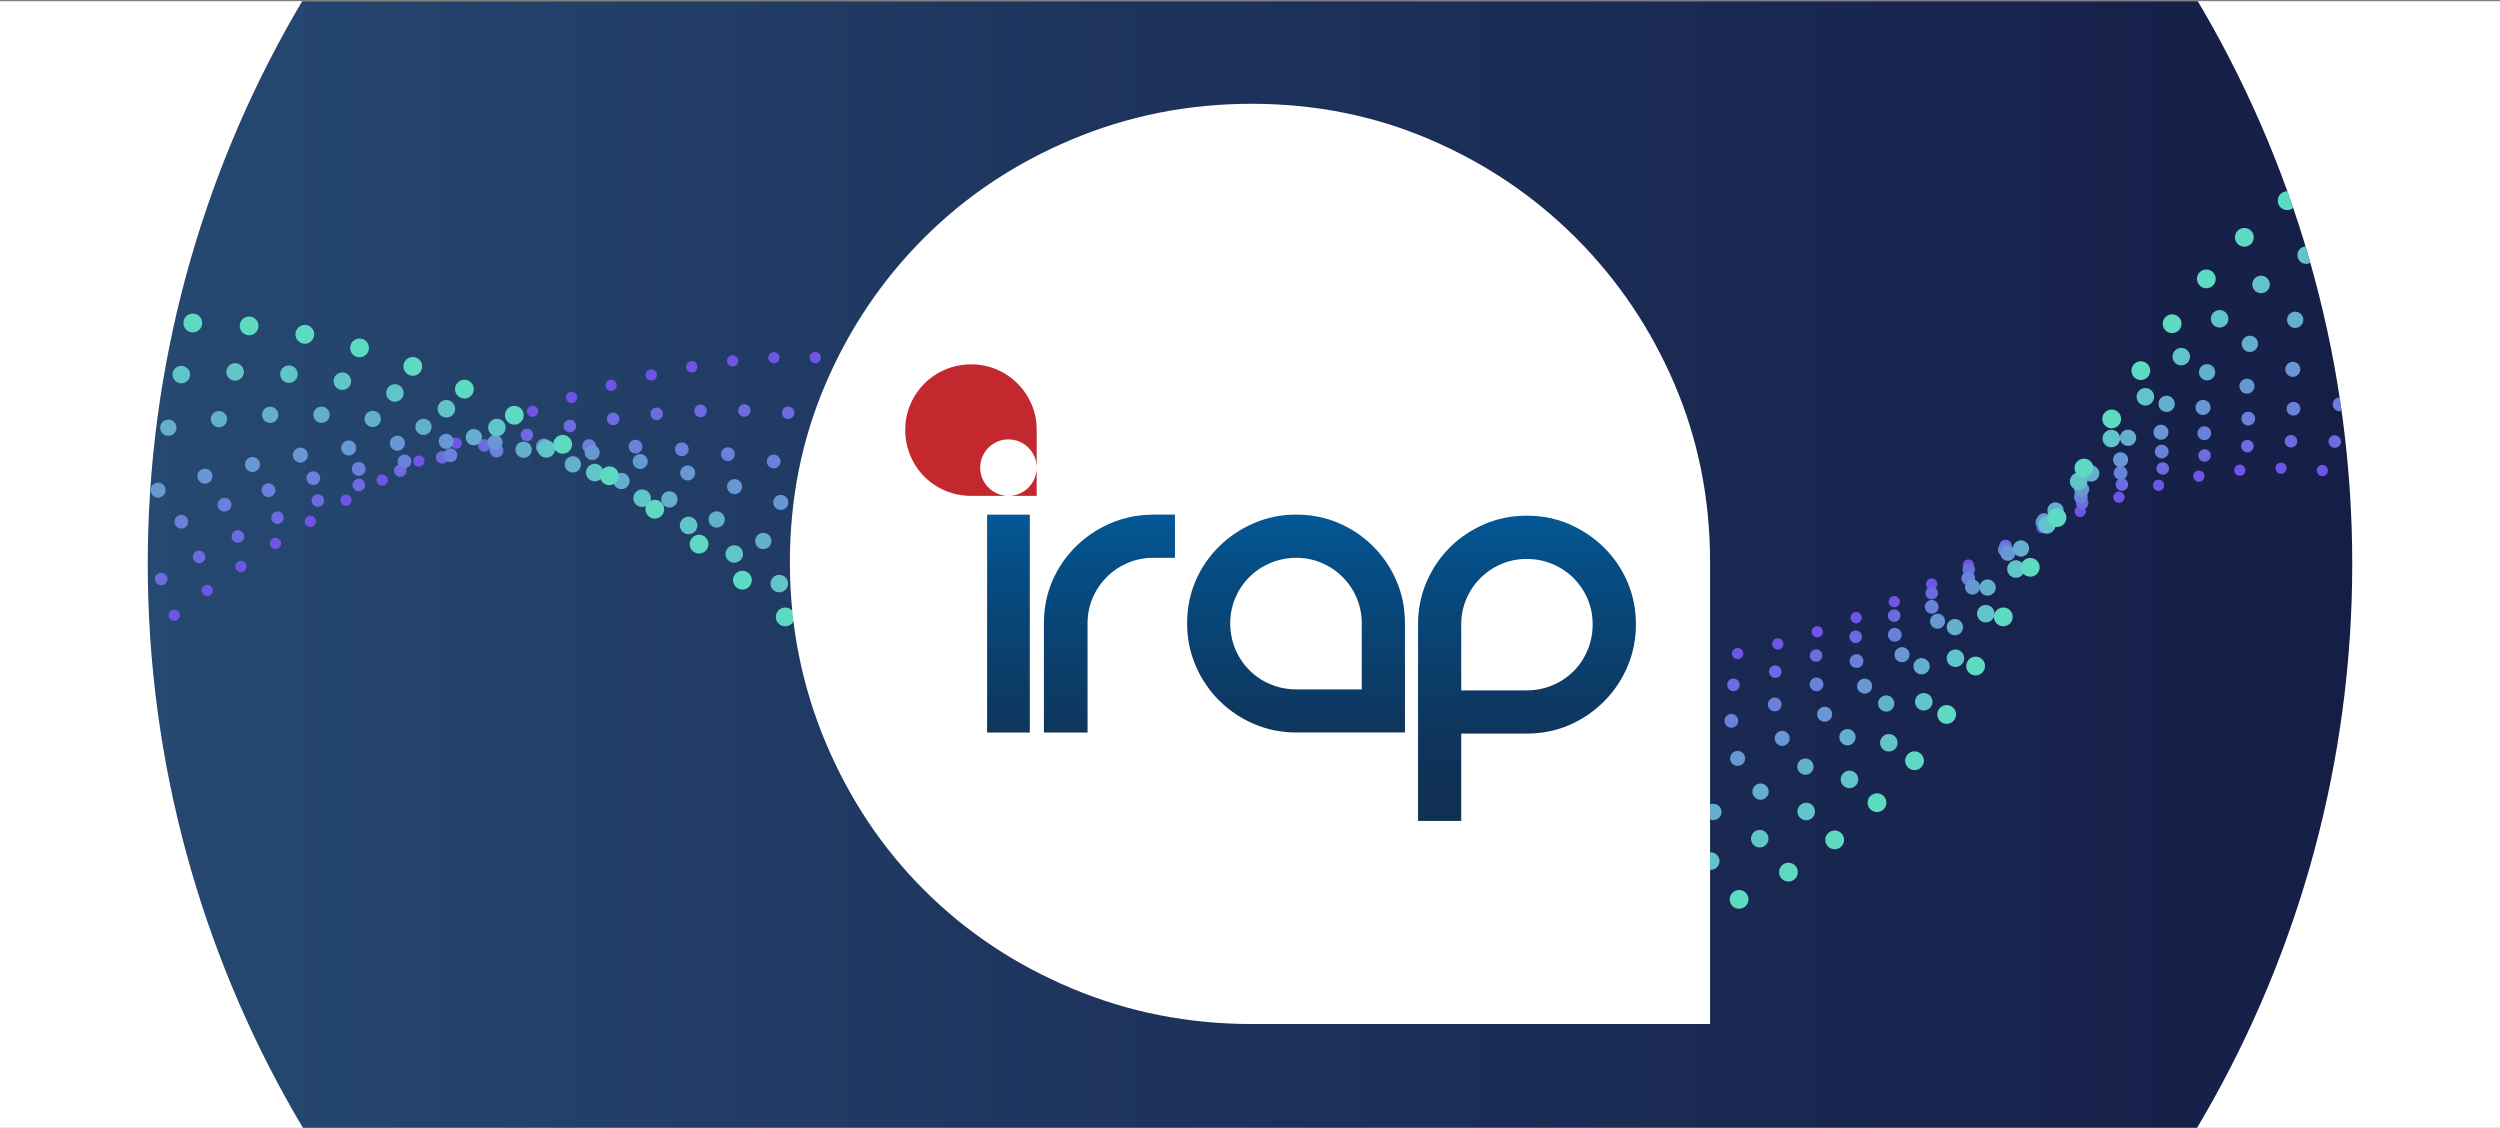 <?xml version="1.0" encoding="UTF-8"?>
<svg id="Content" xmlns="http://www.w3.org/2000/svg" xmlns:xlink="http://www.w3.org/1999/xlink" viewBox="0 0 665 300">
  <rect x="0" y="0" width="665" height="300" fill="#808080" stroke="none"/>
  <defs>
    <style>.cls-1{fill:#64aece;}.cls-2{fill:url(#linear-gradient-2);}.cls-3{clip-path:url(#clippath-2);}.cls-3,.cls-4,.cls-5,.cls-6{fill:none;}.cls-7{fill:#fff;}.cls-8{fill:#6981da;}.cls-9{fill:#c2282d;}.cls-10{fill:#61c4c9;}.cls-11{fill:#6f55e5;}.cls-5{clip-path:url(#clippath);}.cls-12{fill:url(#linear-gradient-3);}.cls-13{fill:#6798d4;}.cls-6{clip-path:url(#clippath-1);}.cls-14{fill:url(#linear-gradient);}.cls-15{fill:#6c6bdf;}.cls-16{fill:#5edac3;}</style>
    <clipPath id="clippath">
      <rect class="cls-4" x="-.73" y=".32" width="671.27" height="301.3" />
    </clipPath>
    <linearGradient id="linear-gradient" x1="39.3" y1="150" x2="625.7" y2="150" gradientUnits="userSpaceOnUse">
      <stop offset="0" stop-color="#264971" />
      <stop offset=".41" stop-color="#1e355e" />
      <stop offset="1" stop-color="#151e47" />
    </linearGradient>
    <clipPath id="clippath-1">
      <circle class="cls-4" cx="332.5" cy="150" r="293.2" />
    </clipPath>
    <clipPath id="clippath-2">
      <rect class="cls-4" x="-.73" y="337.08" width="671.27" height="301.3" />
    </clipPath>
    <linearGradient id="linear-gradient-2" y1="486.76" y2="486.76" xlink:href="#linear-gradient" />
    <linearGradient id="linear-gradient-3" x1="348.86" y1="218.38" x2="348.86" y2="136.92" gradientUnits="userSpaceOnUse">
      <stop offset="0" stop-color="#113053" />
      <stop offset=".22" stop-color="#0f3359" />
      <stop offset=".51" stop-color="#0b3e6b" />
      <stop offset=".86" stop-color="#054f87" />
      <stop offset="1" stop-color="#035896" />
    </linearGradient>
  </defs>
  <rect class="cls-7" x="-.73" y=".32" width="671.27" height="301.3" />
  <g class="cls-5">
    <circle class="cls-14" cx="332.5" cy="150" r="293.2" />
    <g class="cls-6">
      <path class="cls-11" d="m-1.15,211.32c-.7-.44-.92-1.37-.47-2.07h0c.44-.7,1.37-.91,2.07-.47H.45c.7.44.91,1.37.47,2.07h0c-.29.45-.78.7-1.27.7H-.35c-.28,0-.55-.07-.8-.23Zm6.35-8.99c-.64-.52-.73-1.47-.21-2.11h0c.53-.64,1.47-.73,2.12-.2h0c.64.52.73,1.46.2,2.11h0c-.29.36-.72.54-1.16.54h0c-.33,0-.67-.11-.95-.34Zm7.23-8.31c-.6-.57-.63-1.52-.06-2.12h0c.57-.6,1.52-.63,2.12-.06h0c.6.57.63,1.52.06,2.13h0c-.3.31-.69.46-1.09.46h0c-.37,0-.74-.13-1.03-.41Zm7.72-7.85c-.57-.6-.55-1.55.05-2.12h0c.6-.57,1.55-.55,2.12.05h0c.57.6.55,1.55-.05,2.12h0c-.29.28-.66.42-1.03.42h0c-.4,0-.79-.16-1.09-.47Zm8.08-7.49c-.55-.62-.49-1.57.13-2.12h0c.62-.55,1.57-.49,2.11.13h0c.55.62.49,1.57-.13,2.12h0c-.28.25-.64.38-.99.38h0c-.41,0-.83-.17-1.12-.51Zm401.19-.03h0c-.83-.01-1.49-.69-1.48-1.52h0c0-.82.68-1.49,1.51-1.48h0c.83,0,1.49.69,1.49,1.51h0c0,.83-.68,1.49-1.51,1.49h-.01Zm9.51-1.71c-.05-.82.57-1.54,1.4-1.59h0c.83-.06,1.54.57,1.59,1.4h0c.06.82-.57,1.54-1.39,1.59h-.11c-.78,0-1.44-.61-1.49-1.4Zm-20.6,1.18c-.82-.07-1.44-.8-1.37-1.62h0c.07-.83.8-1.44,1.63-1.37h0c.82.07,1.43.8,1.36,1.62h0c-.06.79-.72,1.38-1.49,1.38h0s-.09-.01-.13-.01Zm31.55-2.18c-.11-.82.46-1.58,1.28-1.69h0c.82-.12,1.58.46,1.69,1.28h0c.11.82-.46,1.57-1.28,1.69h0c-.07.01-.14.01-.2.01h0c-.74,0-1.39-.54-1.49-1.29Zm-42.57.83c-.81-.13-1.37-.9-1.24-1.72h0c.13-.81.9-1.37,1.72-1.24h0c.81.13,1.37.9,1.24,1.72h0c-.12.74-.75,1.26-1.48,1.26h0c-.08,0-.16-.01-.24-.02Zm53.42-2.61c-.17-.81.35-1.61,1.17-1.77h0c.81-.17,1.6.35,1.77,1.16h0c.17.81-.35,1.6-1.16,1.77h0c-.11.02-.21.03-.31.03h0c-.7,0-1.32-.48-1.47-1.19Zm-64.3.49h-.01c-.8-.19-1.31-.99-1.12-1.8h0c.19-.81.99-1.31,1.8-1.12h0c.8.18,1.31.99,1.12,1.8h0c-.16.69-.77,1.16-1.46,1.16h0c-.11,0-.22-.01-.33-.04Zm75.01-2.98c-.22-.8.25-1.62,1.05-1.84h0c.8-.22,1.63.25,1.85,1.05h0c.22.8-.25,1.62-1.05,1.84h0c-.14.04-.27.06-.4.06h0c-.66,0-1.26-.44-1.45-1.11Zm-434.87-.18c-.52-.63-.43-1.58.2-2.11h0c.64-.52,1.59-.43,2.12.21h0c.52.63.43,1.58-.21,2.11h0c-.28.23-.61.34-.95.34h0c-.43,0-.86-.19-1.16-.55Zm349.13.33h0c-.79-.23-1.24-1.07-1.01-1.86h0c.24-.8,1.07-1.25,1.87-1.01h0c.79.23,1.24,1.07,1.01,1.86h0c-.2.65-.79,1.07-1.44,1.07h0c-.14,0-.28-.02-.43-.06Zm96.28-3.28c-.26-.78.16-1.63.95-1.9h0c.79-.26,1.64.16,1.9.95h0c.26.78-.16,1.63-.95,1.9h0c-.15.05-.31.08-.47.08h0c-.63,0-1.21-.4-1.43-1.03Zm-106.81-.16c-.78-.28-1.18-1.14-.91-1.92h0c.28-.78,1.14-1.19,1.92-.91h0c.78.28,1.19,1.14.91,1.92h0c-.22.61-.8.99-1.41.99h0c-.17,0-.34-.02-.51-.08Zm117.17-3.53c-.3-.78.08-1.65.85-1.95h0c.77-.3,1.64.08,1.94.85h0c.31.77-.07,1.64-.84,1.94h0c-.18.07-.37.11-.55.11h0c-.6,0-1.16-.36-1.4-.95Zm-447.19-.27c-.51-.65-.39-1.59.26-2.1h0c.66-.51,1.6-.39,2.11.27h0c.5.65.38,1.59-.27,2.1h0c-.27.21-.6.31-.92.31h0c-.45,0-.89-.2-1.18-.58Zm319.69-.17c-.76-.32-1.13-1.19-.81-1.96h0c.31-.77,1.19-1.13,1.95-.82h0c.77.32,1.13,1.19.82,1.96h0c-.24.58-.8.93-1.39.93h0c-.19,0-.38-.04-.57-.11Zm137.67-3.76c-.34-.75,0-1.64.76-1.98h0c.76-.33,1.64,0,1.98.76h0c.34.76,0,1.64-.76,1.98h0c-.2.09-.41.13-.61.13h0c-.57,0-1.12-.33-1.37-.89Zm-147.8-.65c-.76-.34-1.09-1.24-.74-1.99h0c.34-.75,1.23-1.08,1.98-.74h0c.76.34,1.09,1.24.74,1.99h0c-.25.55-.79.88-1.36.87h0c-.21,0-.42-.04-.62-.13Zm-300.79-2.07c-.49-.67-.34-1.61.33-2.1h0c.67-.49,1.6-.34,2.09.33h0c.49.67.34,1.61-.32,2.09h0c-.27.2-.58.29-.89.29h0c-.46,0-.92-.21-1.21-.61Zm458.57-1.9c-.37-.75-.07-1.65.68-2.01h0c.74-.37,1.64-.07,2,.68h0c.37.74.07,1.64-.67,2.01h0c-.22.1-.44.15-.67.15h0c-.55,0-1.08-.3-1.34-.83Zm-167.75-.79c-.74-.37-1.05-1.27-.68-2.01h0c.37-.75,1.27-1.05,2.01-.68h0c.75.37,1.05,1.27.68,2.01h0c-.26.53-.79.83-1.35.83h0c-.22,0-.45-.05-.66-.15Zm-281.86-3.72c-.47-.68-.3-1.61.38-2.08h0c.68-.48,1.62-.3,2.09.38h0c.47.68.29,1.62-.39,2.09h0c-.26.18-.55.26-.85.26h0c-.47,0-.94-.23-1.23-.65Zm459.4-.5c-.39-.73-.12-1.64.61-2.03h0c.73-.39,1.64-.12,2.03.61h0c.4.73.12,1.64-.61,2.03h0c-.22.12-.47.18-.71.18h0c-.53,0-1.05-.29-1.32-.79Zm142.42-.85h0c-.55-.62-.48-1.57.14-2.12h0c.62-.54,1.57-.48,2.12.15h0c.54.62.48,1.57-.14,2.11h0c-.29.25-.64.37-.99.37h0c-.42,0-.84-.17-1.13-.51Zm-329.78.02c-.73-.38-1.01-1.29-.62-2.02h0c.38-.74,1.29-1.01,2.03-.63h0c.73.39,1.01,1.3.62,2.03h0c-.27.51-.79.8-1.33.8h0c-.24,0-.47-.06-.7-.18Zm197.06-4.36c-.38-.74-.09-1.64.65-2.02h0c.74-.37,1.65-.08,2.02.66h0c.38.74.08,1.64-.66,2.02h0c-.21.11-.45.16-.68.16h0c-.54,0-1.07-.3-1.33-.82Zm-459.98-.47c-.45-.69-.25-1.62.44-2.07h0c.7-.45,1.63-.26,2.08.44h0c.45.69.25,1.62-.44,2.07h0c-.25.17-.54.25-.82.25h0c-.49,0-.97-.24-1.26-.69Zm253.23-.43c-.72-.4-.98-1.31-.58-2.04h0c.4-.72,1.31-.98,2.04-.58h0c.72.4.98,1.31.58,2.04h0c-.27.49-.79.77-1.31.77h0c-.25,0-.5-.06-.73-.19Zm331.73-2.22h0c-.64-.52-.74-1.47-.21-2.11h0c.52-.64,1.47-.73,2.11-.21h0c.64.52.73,1.47.21,2.11h0c-.3.36-.73.55-1.16.55h0c-.34,0-.67-.11-.95-.34Zm-115.11-1.72c-.34-.75-.01-1.64.75-1.98h0c.75-.35,1.64-.02,1.98.74h0c.35.75,0,1.64-.74,1.98h0c-.2.1-.41.14-.62.14h0c-.57,0-1.11-.33-1.37-.88Zm-460.56-1.54c-.43-.7-.21-1.63.5-2.06h0c.71-.43,1.63-.21,2.06.5h0c.43.7.21,1.63-.49,2.06h0c-.25.15-.52.22-.78.22h0c-.51,0-1-.25-1.29-.72Zm234.35.06c-.72-.41-.97-1.33-.56-2.05h0c.42-.72,1.33-.96,2.05-.55h0c.72.41.97,1.33.55,2.04h0c-.27.49-.78.76-1.3.76h0c-.25,0-.51-.07-.74-.2Zm236.3-2.91c-.31-.77.07-1.64.84-1.95h0c.76-.3,1.64.07,1.94.84h0c.31.77-.07,1.64-.83,1.95h0c-.19.07-.37.11-.56.11h0c-.59,0-1.16-.36-1.39-.95Zm96.18-.03c-.71-.42-.95-1.34-.53-2.05h0c.42-.71,1.34-.95,2.05-.54h0c.72.42.95,1.34.54,2.06h0c-.28.47-.78.74-1.3.74h0c-.26,0-.52-.07-.76-.21Zm-557.38-2.77c-.41-.72-.16-1.63.56-2.05h0c.71-.41,1.63-.16,2.04.56h0c.42.71.17,1.63-.55,2.04h0c-.24.14-.49.2-.75.2h0c-.52,0-1.02-.27-1.3-.75Zm215.38.17c-.72-.42-.95-1.34-.53-2.06h0c.42-.71,1.34-.95,2.05-.53h0c.71.42.95,1.34.53,2.05h0c-.28.48-.78.74-1.29.74h0c-.26,0-.52-.06-.76-.2Zm256.11-1.24c-.26-.78.16-1.63.95-1.9h0c.78-.26,1.63.16,1.9.95h0c.26.78-.16,1.63-.95,1.9h0c-.16.05-.32.08-.48.08h0c-.62,0-1.21-.4-1.42-1.03Zm76.23-.89h0c-.77-.31-1.15-1.18-.84-1.95h0c.31-.77,1.18-1.14,1.95-.84h0c.77.31,1.15,1.19.84,1.95h0c-.24.59-.8.95-1.4.95h0c-.18,0-.37-.04-.55-.11Zm-65.72-2.37c-.22-.8.26-1.62,1.06-1.83h0c.8-.21,1.62.26,1.84,1.07h0c.21.8-.27,1.62-1.07,1.83h0c-.13.03-.26.05-.39.05h0c-.66,0-1.27-.44-1.44-1.12Zm-472.4-1.05c-.39-.73-.11-1.64.62-2.04h0c.73-.39,1.63-.11,2.03.62h0c.39.73.11,1.63-.61,2.03h0c-.23.12-.47.18-.71.18h0c-.54,0-1.06-.29-1.33-.79Zm527.86.12c-.81-.2-1.3-1.01-1.1-1.81h0c.2-.81,1.01-1.3,1.82-1.1h0c.81.2,1.3,1.01,1.1,1.81h0c-.17.69-.78,1.15-1.45,1.15h0c-.12,0-.24-.02-.36-.05Zm-331.55-.19c-.71-.43-.94-1.35-.52-2.06h0c.43-.71,1.35-.94,2.06-.52h0c.71.43.94,1.35.52,2.06h0c-.28.47-.78.73-1.29.73h0c-.26,0-.53-.07-.77-.21Zm286.78-1.42c-.15-.81.39-1.6,1.2-1.75h0c.82-.15,1.6.39,1.75,1.2h0c.16.82-.38,1.6-1.2,1.75h0c-.09.02-.18.03-.27.03h0c-.71,0-1.34-.51-1.48-1.23Zm34.14-.29c-.82-.09-1.41-.83-1.32-1.66h0c.1-.82.84-1.41,1.66-1.32h0c.82.1,1.41.84,1.32,1.66h0c-.09.77-.74,1.33-1.49,1.33h0c-.06,0-.11,0-.17-.01Zm-23.27-1.4c-.08-.83.52-1.56,1.34-1.64h0c.83-.08,1.56.52,1.64,1.34h0c.09.83-.52,1.56-1.34,1.64h0s-.1.01-.15.01h0c-.76,0-1.41-.58-1.49-1.35Zm12.47.8h0c-.83,0-1.5-.68-1.5-1.5h0c0-.83.67-1.5,1.5-1.5h0c.83,0,1.5.67,1.5,1.5h0c0,.83-.67,1.5-1.5,1.5h0Zm-496.68-2.72c-.37-.75-.07-1.65.67-2.01h0c.74-.37,1.64-.08,2.01.67h0c.37.74.07,1.64-.67,2.01h0c-.22.11-.44.16-.67.16h0c-.55,0-1.08-.31-1.34-.83Zm177.13-.64h-.01c-.7-.42-.93-1.35-.51-2.05h0c.43-.72,1.35-.94,2.06-.52h0c.71.43.94,1.35.52,2.06h0c-.29.47-.78.73-1.29.73h0c-.26,0-.53-.07-.77-.22Zm-167.23-4.17c-.34-.75-.01-1.64.74-1.99h0c.75-.34,1.64-.01,1.99.74h0c.35.75,0,1.64-.74,1.99h0c-.2.09-.41.14-.62.14h0c-.57,0-1.11-.33-1.37-.88Zm157.8-1.5c-.7-.43-.93-1.35-.51-2.06h0c.43-.71,1.35-.94,2.06-.51h0c.71.42.94,1.35.51,2.06h0c-.28.46-.77.72-1.28.72h0c-.27,0-.53-.07-.78-.21Zm-147.73-2.98c-.32-.76.04-1.64.8-1.96h.01c.76-.32,1.64.04,1.96.8h0c.32.77-.04,1.65-.81,1.97h.01c-.19.08-.39.11-.59.11h0c-.58,0-1.14-.34-1.38-.92Zm138.31-2.69c-.71-.43-.94-1.35-.51-2.06h0c.42-.71,1.35-.94,2.06-.51h0c.71.42.94,1.34.51,2.05h0c-.28.47-.78.73-1.29.73h0c-.26,0-.53-.07-.77-.21Zm-128.1-1.43c-.29-.77.1-1.64.87-1.93h0c.78-.29,1.64.1,1.94.88h0c.29.77-.1,1.64-.88,1.93h0c-.17.06-.35.1-.53.1h0c-.61,0-1.18-.37-1.4-.98Zm10.35-3.72c-.26-.79.17-1.64.96-1.9h0c.78-.26,1.63.16,1.89.95h0c.26.79-.17,1.64-.95,1.9h0c-.16.05-.32.07-.47.07h0c-.63,0-1.22-.4-1.43-1.02Zm108.21.02h-.01c-.75-.35-1.07-1.24-.72-1.99h0c.35-.75,1.24-1.08,1.99-.73h0c.75.35,1.08,1.24.73,1.99h0c-.26.55-.8.87-1.36.87h0c-.21,0-.43-.04-.63-.14Zm-97.71-3.32c-.22-.8.24-1.63,1.04-1.85h0c.8-.23,1.62.24,1.85,1.03h0c.22.8-.24,1.63-1.04,1.85h0c-.13.04-.27.06-.4.06h0c-.66,0-1.26-.43-1.45-1.09Zm87.65-.69c-.78-.27-1.21-1.12-.94-1.9h0c.26-.79,1.11-1.21,1.9-.95h0c.78.27,1.2,1.12.94,1.9h0c-.21.63-.8,1.03-1.42,1.03h0c-.16,0-.32-.03-.48-.08Zm-77.01-2.12c-.18-.81.32-1.61,1.13-1.8h0c.8-.19,1.61.32,1.8,1.12h0c.18.81-.32,1.62-1.13,1.8h0c-.11.03-.23.04-.34.04h0c-.68,0-1.3-.47-1.46-1.16Zm66.57-.78c-.81-.18-1.32-.98-1.14-1.79h0c.18-.81.98-1.32,1.79-1.14h0c.81.18,1.32.98,1.14,1.79h0c-.16.7-.78,1.17-1.46,1.17h0c-.11,0-.22,0-.33-.03Zm-55.8-1.49c-.14-.81.4-1.59,1.22-1.73h0c.81-.14,1.59.4,1.73,1.22h0c.15.82-.4,1.59-1.22,1.74h0c-.09,0-.17.02-.26.02h0c-.71,0-1.34-.52-1.47-1.25Zm10.87-1.64c-.09-.83.5-1.57,1.33-1.66h0c.82-.09,1.56.5,1.65,1.32h0c.1.83-.5,1.57-1.32,1.66h0c-.06.01-.11.01-.17.01h0c-.75,0-1.4-.57-1.49-1.33Zm34.24,1.29c-.82-.1-1.41-.85-1.31-1.67h0c.1-.82.85-1.41,1.67-1.31h0c.82.1,1.41.85,1.31,1.68h0c-.1.75-.74,1.31-1.49,1.31h0c-.06,0-.12,0-.18,0Zm-23.28-2.24c-.04-.83.61-1.53,1.44-1.57h0c.82-.03,1.52.61,1.56,1.44h0c.03.83-.61,1.53-1.44,1.56h-.06c-.8,0-1.47-.63-1.5-1.43Zm12.44,1.39c-.83-.03-1.47-.72-1.44-1.55h0c.03-.83.72-1.48,1.55-1.45h0c.83.03,1.47.73,1.45,1.55h0c-.03.81-.7,1.45-1.5,1.45h-.06Z" />
      <path class="cls-15" d="m-2.35,192.79c-.78-.49-1.01-1.52-.52-2.3h0c.49-.77,1.52-1.01,2.3-.52h0c.78.5,1.01,1.52.52,2.3H-.05c-.32.51-.86.78-1.41.78h0c-.31,0-.61-.08-.89-.26Zm427.24-5.5c-.02-.92.71-1.69,1.63-1.71h0c.92-.02,1.68.71,1.71,1.63h0c.02.92-.71,1.68-1.63,1.7h-.04c-.9,0-1.64-.72-1.67-1.62Zm-10.08,1.45c-.92-.05-1.62-.84-1.57-1.76h0c.05-.91.83-1.62,1.75-1.57h0c.92.05,1.62.83,1.58,1.75h0c-.05.89-.79,1.58-1.67,1.58h-.09Zm21.73-2.07c-.1-.92.57-1.74,1.48-1.84h0c.92-.09,1.74.57,1.84,1.48h0c.09.92-.57,1.74-1.49,1.84h0c-.05,0-.11,0-.17,0h0c-.84,0-1.57-.64-1.66-1.49Zm-33.46.99h0c-.92-.12-1.56-.95-1.44-1.86h0c.11-.92.95-1.56,1.86-1.44h0c.91.11,1.56.95,1.44,1.86h0c-.11.84-.82,1.46-1.65,1.46h0c-.07,0-.14,0-.21-.02Zm45.02-2.56c-.17-.91.42-1.78,1.33-1.95h0c.9-.17,1.77.42,1.94,1.33h0c.17.9-.42,1.78-1.32,1.95h0c-.11.02-.21.03-.32.03h0c-.78,0-1.48-.56-1.63-1.36Zm-56.65.65c-.9-.17-1.49-1.05-1.31-1.95h0c.18-.91,1.06-1.49,1.96-1.31h0c.9.17,1.49,1.05,1.31,1.96h0c-.16.79-.85,1.34-1.63,1.34h0c-.11,0-.22-.01-.33-.04Zm-386.7-2.19c-.66-.64-.68-1.7-.04-2.36h0c.65-.66,1.7-.68,2.36-.04h0c.66.64.68,1.7.04,2.36h0c-.33.34-.76.51-1.2.51h0c-.42,0-.83-.16-1.16-.47Zm454.74-.96c-.24-.88.28-1.8,1.17-2.04h0c.89-.24,1.8.28,2.05,1.17h0c.24.89-.29,1.8-1.17,2.04h0c-.15.04-.3.06-.44.06h0c-.74,0-1.41-.48-1.61-1.23Zm-79.5.51c-.89-.24-1.42-1.15-1.19-2.04h0c.24-.89,1.15-1.42,2.04-1.19h0c.89.24,1.42,1.15,1.19,2.04h0c-.2.75-.88,1.24-1.61,1.24h0c-.14,0-.29-.02-.43-.05Zm90.67-3.88c-.31-.87.14-1.82,1.01-2.13h0c.87-.3,1.82.15,2.13,1.02h0c.31.86-.15,1.82-1.02,2.12h0c-.18.07-.37.1-.55.1h0c-.69,0-1.33-.43-1.57-1.11Zm-101.95.57c-.88-.28-1.36-1.22-1.08-2.09h0c.29-.88,1.23-1.36,2.1-1.08h0c.88.28,1.36,1.22,1.08,2.1h0c-.23.7-.89,1.15-1.59,1.15h0c-.17,0-.34-.02-.51-.08Zm-355.53-4.32c-.6-.69-.52-1.75.18-2.35h0c.7-.59,1.75-.51,2.35.19h0c.59.7.51,1.75-.18,2.35h0c-.32.27-.7.4-1.09.4h0c-.47,0-.93-.2-1.26-.59Zm468.36-.43c-.36-.84.02-1.83.87-2.19h0c.84-.37,1.82,0,2.19.86h0c.37.84-.02,1.82-.86,2.19h0c-.22.1-.44.14-.67.14h0c-.64,0-1.25-.37-1.53-1Zm-123.92.89c-.86-.32-1.3-1.28-.97-2.15h0c.32-.86,1.28-1.3,2.14-.97h0c.86.32,1.3,1.28.98,2.14h0c-.25.67-.89,1.09-1.56,1.09h0c-.2,0-.4-.04-.59-.11Zm-10.9-4.34c-.84-.36-1.24-1.34-.89-2.18h0c.36-.85,1.34-1.25,2.19-.89h0c.85.35,1.24,1.33.88,2.18h0c-.26.64-.88,1.02-1.53,1.02h0c-.22,0-.44-.04-.65-.13Zm145.4-1.47c-.42-.81-.1-1.82.72-2.24h0c.82-.42,1.82-.1,2.25.72h0c.42.81.09,1.82-.72,2.24h0c-.25.13-.51.19-.76.19h0c-.61,0-1.19-.33-1.49-.91Zm-469.9-2.02c-.56-.74-.41-1.78.33-2.34h0c.73-.55,1.78-.4,2.33.33h0c.55.74.41,1.78-.33,2.34h0c-.3.22-.65.33-1,.33h0c-.5,0-1-.23-1.33-.66Zm313.78-1.26c-.83-.38-1.2-1.37-.81-2.21h0c.39-.83,1.38-1.2,2.21-.81h0c.84.38,1.2,1.38.81,2.21h0c-.28.61-.88.97-1.51.97h0c-.23,0-.47-.05-.7-.16Zm166.39-2.25c-.46-.8-.19-1.82.61-2.28h0c.8-.46,1.82-.19,2.28.61h0c.46.8.18,1.82-.61,2.28h0c-.26.15-.55.22-.83.22h0c-.58,0-1.14-.3-1.45-.83Zm-470.72-3.34c-.51-.76-.31-1.79.45-2.31h0c.76-.51,1.8-.31,2.31.45h0c.52.76.32,1.8-.44,2.31h0c-.29.2-.61.29-.93.29h0c-.54,0-1.06-.26-1.39-.74Zm293.78.51c-.83-.41-1.16-1.41-.75-2.23h0c.41-.82,1.41-1.16,2.23-.75h0c.83.41,1.16,1.41.75,2.24h0c-.29.58-.88.92-1.49.92h0c-.25,0-.51-.06-.74-.18Zm186.97-3.13c-.48-.78-.24-1.81.54-2.29h0c.79-.49,1.81-.24,2.3.54h0c.48.78.24,1.81-.54,2.29h0c-.28.17-.58.25-.88.25h0c-.56,0-1.1-.28-1.42-.79Zm-197.38-2.22c-.82-.43-1.13-1.44-.7-2.25h0c.43-.82,1.44-1.13,2.26-.7h0c.81.43,1.12,1.44.69,2.26h0c-.3.56-.88.88-1.48.88h0c-.26,0-.53-.06-.77-.19Zm-273.59-1.53c-.48-.79-.23-1.81.55-2.29h0c.78-.48,1.81-.23,2.29.55h0c.48.78.23,1.81-.55,2.29h0c-.27.17-.57.25-.87.25h0c-.56,0-1.11-.29-1.42-.8Zm480.85-2.45c-.5-.78-.27-1.81.5-2.3h0c.78-.5,1.81-.28,2.31.5h0c.49.77.27,1.8-.51,2.3h0c-.27.18-.59.26-.89.26h0c-.55,0-1.09-.27-1.41-.76Zm-217.55-1.61c-.8-.44-1.09-1.46-.64-2.26h0c.44-.81,1.46-1.1,2.26-.65h0c.81.45,1.1,1.46.65,2.27h0c-.3.54-.87.85-1.46.85h0c-.27,0-.55-.06-.81-.21Zm-253.25-1.88c-.45-.8-.16-1.82.64-2.26h0c.81-.45,1.82-.16,2.27.65h0c.45.8.16,1.81-.65,2.26h0c-.26.14-.53.21-.81.21h0c-.58,0-1.15-.31-1.45-.86Zm480.61-2.82c-.48-.78-.24-1.81.54-2.3h0c.78-.48,1.81-.24,2.29.54h0c.49.78.25,1.81-.53,2.3h0c-.28.16-.58.25-.88.25h0c-.56,0-1.1-.28-1.42-.79Zm-237.53-1.06c-.8-.46-1.07-1.48-.61-2.28h0c.46-.8,1.48-1.07,2.28-.61h0c.8.46,1.07,1.48.61,2.28h0c-.31.53-.87.83-1.45.83h0c-.28,0-.56-.07-.83-.22Zm-232.8-1.63c-.41-.82-.08-1.82.75-2.23h0c.82-.42,1.82-.08,2.23.74h0c.41.82.08,1.82-.74,2.24h0c-.24.12-.5.17-.75.17h0c-.61,0-1.2-.33-1.49-.92Zm480.33-3.32c-.45-.8-.17-1.82.63-2.27h0c.8-.45,1.82-.17,2.27.63h0c.46.8.17,1.82-.63,2.27h0c-.26.15-.54.22-.82.22h0c-.58,0-1.14-.31-1.45-.85Zm-257.61-.97c-.79-.47-1.05-1.49-.58-2.28h0c.47-.79,1.5-1.06,2.29-.58h0c.79.47,1.05,1.49.57,2.28h0c-.31.52-.86.81-1.43.81h0c-.29,0-.58-.07-.85-.23Zm-212.21-.78c-.38-.84,0-1.83.84-2.2h0c.84-.38,1.82-.01,2.2.83h0c.38.84,0,1.83-.84,2.21h0c-.22.1-.45.14-.68.14h0c-.63,0-1.24-.36-1.52-.98Zm480.07-3.81c-.41-.82-.07-1.82.75-2.24h0c.82-.41,1.82-.08,2.24.75h0c.41.82.07,1.82-.75,2.24h0c-.24.12-.49.17-.74.17h0c-.61,0-1.2-.34-1.5-.92Zm-469.36-.81c-.34-.86.07-1.82.93-2.16h0c.85-.35,1.82.07,2.17.93h0c.34.85-.08,1.82-.94,2.16h0c-.2.08-.41.12-.61.12h0c-.67,0-1.29-.4-1.55-1.05Zm580.58.8h0c-.79-.48-1.04-1.5-.57-2.29h0c.48-.79,1.5-1.04,2.29-.56h0c.79.47,1.04,1.5.56,2.28h0c-.31.52-.86.81-1.42.81h0c-.3,0-.59-.08-.86-.24Zm-389.09-1.43h0c-.78-.48-1.03-1.51-.55-2.29h0c.48-.79,1.5-1.04,2.29-.56h0c.78.48,1.03,1.51.55,2.29h0c-.31.52-.86.8-1.42.8h0c-.3,0-.59-.08-.87-.24Zm-180.6-3.54c-.31-.87.14-1.82,1-2.14h0c.87-.31,1.82.13,2.14,1h0c.31.87-.14,1.82-1,2.14h0c-.19.06-.38.1-.57.1h0c-.68,0-1.32-.43-1.57-1.1Zm469-.04c-.36-.84.03-1.82.87-2.19h0c.85-.36,1.83.03,2.19.87h0c.37.85-.02,1.83-.87,2.19h0c-.21.1-.43.14-.65.14h0c-.65,0-1.26-.38-1.54-1.01Zm90.7-.85h0c-.81-.44-1.12-1.45-.69-2.26h0c.44-.81,1.45-1.12,2.26-.68h0c.81.43,1.12,1.44.68,2.25h0c-.3.56-.87.88-1.47.88h0c-.26,0-.53-.06-.78-.19Zm-389.07-1.44h0c-.82-.44-1.12-1.44-.68-2.26h0c.44-.81,1.45-1.11,2.26-.67h0c.8.43,1.11,1.44.67,2.25h0c-.3.56-.87.88-1.47.88h0c-.26,0-.53-.06-.78-.2Zm-159.62-1.54c-.29-.88.18-1.82,1.05-2.11h0c.87-.29,1.82.18,2.11,1.05h0c.29.88-.18,1.82-1.06,2.11h0c-.17.06-.35.09-.52.09h0c-.7,0-1.35-.45-1.58-1.14Zm468.81-.54c-.31-.87.14-1.82,1.01-2.13h0c.87-.3,1.82.15,2.13,1.02h0c.31.87-.15,1.82-1.02,2.13h0c-.18.06-.37.09-.55.09h0c-.69,0-1.33-.42-1.57-1.11Zm69.47-1.22c-.87-.32-1.3-1.28-.98-2.14h0c.32-.86,1.28-1.3,2.15-.98h0c.86.33,1.3,1.29.97,2.15h0c-.25.67-.88,1.08-1.56,1.08h0c-.19,0-.39-.03-.58-.11Zm-527.18-1.81c-.26-.89.24-1.81,1.12-2.08h0c.88-.26,1.81.24,2.08,1.12h0c.26.88-.24,1.81-1.12,2.08h0c-.16.04-.32.06-.48.06h0c-.72,0-1.38-.46-1.6-1.18Zm468.8-.56c-.23-.88.3-1.8,1.18-2.03h0c.89-.24,1.81.29,2.04,1.18h0c.24.89-.29,1.8-1.18,2.04h0c-.14.04-.29.05-.43.05h0c-.73,0-1.41-.49-1.61-1.24Zm-330.65.68c-.85-.36-1.24-1.34-.88-2.19h0c.36-.84,1.34-1.24,2.19-.87h0c.84.36,1.24,1.34.88,2.18h0c-.28.64-.89,1.02-1.54,1.02h0c-.22,0-.44-.05-.65-.14Zm378.08-1.53c-.9-.19-1.47-1.08-1.28-1.98h0c.2-.9,1.08-1.47,1.98-1.28h0c.9.2,1.47,1.09,1.28,1.99h0c-.17.78-.86,1.31-1.63,1.31h0c-.11,0-.23-.01-.35-.04Zm-36.07-1.78c-.15-.91.46-1.77,1.37-1.92h0c.91-.15,1.77.46,1.92,1.37h0c.15.91-.46,1.77-1.37,1.92h0c-.09,0-.18.02-.28.02h0c-.79,0-1.5-.58-1.64-1.39Zm-468.94-.04c-.24-.89.29-1.8,1.18-2.04h0c.89-.24,1.8.3,2.04,1.19h0c.23.88-.3,1.8-1.19,2.03h.01c-.15.04-.29.06-.43.06h0c-.74,0-1.42-.49-1.61-1.24Zm493.7.21c-.91-.07-1.6-.87-1.54-1.79h0c.07-.92.87-1.61,1.79-1.54h0c.91.07,1.6.87,1.54,1.78h0c-.07.88-.8,1.55-1.66,1.55h-.13Zm-13.19-1.66c-.06-.92.65-1.7,1.57-1.75h0c.92-.06,1.7.65,1.75,1.57h0c.06.92-.65,1.7-1.57,1.75h0s-.06.01-.09.01h0c-.88,0-1.62-.69-1.66-1.58Zm-364.36.74c-.87-.28-1.35-1.23-1.06-2.1h0c.28-.87,1.23-1.35,2.1-1.06h0c.87.28,1.35,1.22,1.06,2.1h0c-.23.7-.88,1.15-1.58,1.15h0c-.17,0-.35-.03-.52-.09Zm-104.84-2.14c-.2-.9.36-1.79,1.26-2h0c.89-.2,1.79.36,1.99,1.26h0c.21.9-.36,1.79-1.25,1.99h0c-.13.03-.25.05-.37.05h0c-.77,0-1.45-.53-1.63-1.3Zm93.75-.99c-.89-.21-1.45-1.11-1.23-2h0c.21-.9,1.11-1.45,2-1.24h0c.9.21,1.45,1.11,1.24,2.01h0c-.18.76-.87,1.28-1.62,1.28h0c-.13,0-.26-.02-.39-.05Zm-82.34-1.44c-.16-.91.43-1.78,1.34-1.95h0c.9-.17,1.77.43,1.94,1.34h0c.17.9-.43,1.77-1.33,1.94h0c-.1.02-.21.03-.31.03h0c-.79,0-1.49-.56-1.64-1.36Zm11.51-1.97c-.13-.91.5-1.75,1.41-1.88h0c.91-.13,1.76.5,1.89,1.42h0c.13.91-.51,1.75-1.42,1.88h0c-.08.01-.16.02-.23.02h0c-.82,0-1.53-.6-1.65-1.44Zm59.52,1.18c-.91-.15-1.53-1-1.39-1.91h0c.14-.91,1-1.53,1.91-1.39h0c.91.15,1.53,1,1.38,1.91h0c-.13.82-.84,1.41-1.64,1.41h0c-.09,0-.18-.01-.26-.02Zm-47.94-2.62c-.09-.92.59-1.73,1.5-1.81h0c.92-.09,1.73.59,1.82,1.5h0c.08.92-.59,1.73-1.51,1.82h-.15c-.86,0-1.58-.64-1.66-1.51Zm36.47,1.23c-.91-.08-1.59-.89-1.51-1.8h0c.07-.92.88-1.6,1.8-1.52h0c.92.08,1.6.88,1.52,1.8h0c-.08.87-.81,1.53-1.66,1.53h0s-.1-.01-.15-.01Zm-24.84-2.09c-.03-.92.69-1.69,1.6-1.73h0c.92-.03,1.7.68,1.74,1.6h0c.03.92-.68,1.7-1.6,1.73h-.07c-.89,0-1.63-.7-1.67-1.6Zm13.3,1.49c-.92-.02-1.65-.78-1.63-1.7h0c.02-.92.78-1.65,1.7-1.63h0c.92,0,1.65.77,1.63,1.69h0c-.02.91-.76,1.64-1.66,1.64h-.04Z" />
      <path class="cls-8" d="m411.94,200.67c-1.01-.02-1.81-.86-1.79-1.87h0c.02-1.01.86-1.82,1.87-1.79h0c1.01.02,1.81.85,1.79,1.87h0c-.02,1-.84,1.79-1.83,1.79h-.04Zm10.54-1.95c-.06-1.01.71-1.88,1.72-1.94h0c1.01-.06,1.88.71,1.94,1.72h0c.06,1.01-.71,1.88-1.73,1.94h-.11c-.96,0-1.77-.75-1.82-1.72Zm-22.99,1.22c-1.01-.09-1.74-.99-1.65-1.99h0c.1-1.01.99-1.75,2-1.66h0c1.01.1,1.75.99,1.65,2h0c-.09.95-.89,1.66-1.82,1.66h0c-.06,0-.12,0-.18,0Zm35.27-2.31c-.15-1,.55-1.93,1.55-2.08h0c1-.14,1.93.55,2.08,1.55h0c.14,1.01-.55,1.94-1.56,2.08h0c-.09.01-.17.02-.26.02h0c-.9,0-1.68-.66-1.81-1.57Zm-47.63.7h.01c-1-.16-1.68-1.1-1.52-2.1h0c.17-1,1.11-1.68,2.11-1.51h0c1,.16,1.68,1.1,1.51,2.1h0c-.15.9-.92,1.54-1.81,1.54h0c-.1,0-.2-.01-.3-.03Zm59.77-2.83c-.23-.99.38-1.97,1.37-2.2h0c.98-.24,1.97.38,2.2,1.36h0c.23.99-.38,1.97-1.37,2.21h0c-.14.03-.28.05-.42.05h0c-.83,0-1.58-.58-1.78-1.42Zm-71.97.43c-.99-.23-1.61-1.21-1.38-2.2h0c.22-.98,1.21-1.6,2.19-1.38h0c.99.23,1.61,1.21,1.38,2.2h0c-.19.85-.95,1.43-1.78,1.43h0c-.14,0-.28-.02-.41-.05Zm83.88-3.61c-.32-.97.2-2,1.16-2.32h0c.96-.32,2,.21,2.32,1.17h0c.31.96-.21,2-1.17,2.31h0c-.19.07-.38.1-.57.1h0c-.77,0-1.49-.49-1.74-1.26Zm-95.92.49c-.97-.28-1.53-1.29-1.26-2.27h0c.29-.97,1.3-1.53,2.27-1.25h0c.98.28,1.54,1.3,1.26,2.27h0c-.23.8-.97,1.33-1.76,1.33h0c-.17,0-.34-.03-.51-.08Zm107.5-4.71c-.4-.93.03-2.01.97-2.41h0c.92-.39,2,.04,2.4.97h0c.4.93-.03,2.01-.96,2.41h0c-.24.1-.48.14-.72.14h0c-.71,0-1.39-.41-1.69-1.11Zm-119.35.97h0c-.96-.33-1.46-1.37-1.14-2.33h0c.33-.96,1.38-1.47,2.33-1.14h0c.96.33,1.47,1.37,1.14,2.33h0c-.26.76-.97,1.24-1.73,1.24h0c-.2,0-.4-.03-.6-.1Zm-11.64-4.3h0c-.95-.37-1.41-1.43-1.04-2.38h0c.37-.94,1.44-1.4,2.38-1.03h0c.94.37,1.4,1.44,1.04,2.38h0c-.29.72-.98,1.16-1.71,1.16h0c-.23,0-.45-.04-.67-.13Zm142.17-1.86c-.47-.89-.13-2,.76-2.48h0c.9-.47,2.01-.13,2.48.76h0c.48.89.14,2-.76,2.48h0c-.27.14-.56.21-.85.21h0c-.66,0-1.3-.35-1.63-.97Zm-153.62-2.92c-.93-.41-1.35-1.5-.94-2.42h0c.41-.93,1.5-1.35,2.42-.94h0c.93.41,1.35,1.49.94,2.42h0c-.3.69-.98,1.09-1.68,1.09h0c-.25,0-.5-.05-.74-.15Zm164.34-3.17c-.54-.85-.29-1.98.56-2.53h0c.85-.54,1.99-.29,2.53.56h0c.55.85.3,1.99-.56,2.53h0c-.3.2-.64.29-.98.29h0c-.61,0-1.2-.3-1.55-.85Zm-175.59-2.05c-.91-.44-1.29-1.54-.85-2.45h0c.45-.91,1.54-1.29,2.45-.85h0c.91.44,1.29,1.54.85,2.45h0c-.31.66-.97,1.04-1.65,1.04h0c-.27,0-.54-.06-.8-.19Zm-320.25-.5c-.86-.54-1.11-1.67-.57-2.53h0c.54-.86,1.67-1.11,2.53-.57h0c.85.54,1.11,1.67.57,2.53h0c-.35.55-.94.85-1.55.85h0c-.34,0-.67-.09-.98-.28Zm506.07-4.33c-.59-.82-.41-1.97.41-2.56h0c.81-.6,1.96-.42,2.56.4h0c.59.82.41,1.96-.41,2.56h0c-.32.24-.7.35-1.07.35h0c-.57,0-1.13-.26-1.49-.75Zm-196.88-.76c-.89-.47-1.24-1.58-.76-2.48h0c.47-.9,1.58-1.24,2.47-.77h0c.9.47,1.24,1.58.77,2.48h0c-.33.62-.97.98-1.62.98h0c-.29,0-.58-.07-.86-.21ZM4.46,164.95c-.65-.77-.56-1.93.21-2.58h0c.77-.66,1.93-.57,2.58.21h0c.66.77.57,1.92-.2,2.58h0c-.35.29-.77.44-1.19.44h0c-.52,0-1.04-.22-1.4-.65Zm290.31-1.7c-.88-.5-1.2-1.62-.7-2.5h0c.5-.88,1.62-1.19,2.5-.7h0c.88.5,1.19,1.62.69,2.5h0c-.33.6-.95.93-1.59.93h0c-.31,0-.62-.07-.9-.23Zm217.63-.7c-.62-.8-.48-1.95.32-2.57h0c.8-.63,1.95-.48,2.57.32h0c.62.8.48,1.95-.32,2.57h0c-.33.26-.73.39-1.12.39h0c-.55,0-1.09-.24-1.45-.71Zm-498.21-5.19c-.57-.83-.36-1.98.48-2.55h0c.84-.56,1.98-.35,2.55.49h0c.57.83.35,1.98-.49,2.55h0c-.31.21-.67.31-1.03.31h0c-.58,0-1.16-.28-1.51-.8Zm269.87-.34c-.86-.52-1.15-1.64-.63-2.51h0c.52-.87,1.65-1.15,2.52-.63h0c.87.52,1.15,1.64.63,2.51h0c-.35.58-.95.89-1.58.89h0c-.32,0-.64-.08-.94-.26Zm238.05-2.07c-.63-.8-.49-1.95.31-2.58h0c.79-.62,1.95-.48,2.57.31h0c.63.8.49,1.95-.31,2.58h0c-.33.26-.73.39-1.13.39h0c-.54,0-1.08-.24-1.44-.7Zm-497.54-4.25c-.51-.88-.21-2,.67-2.51h0c.88-.5,2-.2,2.5.67h0c.51.88.21,2-.66,2.51h0c-.29.17-.61.24-.92.24h0c-.63,0-1.25-.32-1.59-.91Zm248.96-.14c-.86-.53-1.13-1.66-.59-2.53h0c.53-.86,1.66-1.12,2.52-.59h0c.86.54,1.13,1.67.59,2.53h0c-.35.56-.95.86-1.56.86h0c-.33,0-.66-.08-.96-.27Zm258.3-3.21c-.61-.8-.46-1.95.35-2.56h0c.8-.62,1.95-.46,2.57.34h0c.61.81.45,1.96-.35,2.57h0c-.33.26-.72.38-1.11.38h0c-.55,0-1.1-.25-1.46-.73Zm-496.44-2.58c-.45-.91-.09-2.01.82-2.46h0c.91-.45,2.01-.08,2.46.82h0c.45.91.08,2.01-.82,2.46h0c-.27.13-.55.19-.82.19h0c-.67,0-1.32-.37-1.64-1.01Zm227.56-.31c-.89-.48-1.23-1.59-.75-2.48h0c.48-.9,1.59-1.23,2.48-.76h0c.89.48,1.23,1.59.75,2.49h0c-.33.61-.96.96-1.62.96h0c-.29,0-.58-.07-.86-.21Zm278.79-4.44c-.58-.83-.38-1.97.45-2.55h0c.83-.59,1.97-.39,2.55.45h0c.58.82.38,1.97-.45,2.55h0c-.32.22-.68.33-1.05.33h0c-.58,0-1.15-.27-1.5-.78Zm-495.2-.52c-.4-.94.04-2.01.97-2.41h0c.93-.4,2,.03,2.4.96h0c.4.93-.03,2.01-.96,2.41h0c-.24.1-.48.15-.72.15h0c-.71,0-1.39-.42-1.69-1.11Zm205.46-.45c-.92-.42-1.33-1.5-.91-2.43h0c.42-.92,1.51-1.33,2.43-.91h0c.92.42,1.33,1.51.91,2.43h0c-.31.68-.97,1.08-1.67,1.08h0c-.25,0-.51-.06-.76-.17Zm-194.02-4.18c-.35-.95.15-2,1.1-2.35h0c.95-.34,2,.15,2.35,1.1h0c.34.96-.15,2.01-1.1,2.35h0c-.21.08-.42.11-.63.11h0c-.75,0-1.45-.46-1.72-1.21Zm182.75-.51c-.94-.36-1.42-1.42-1.06-2.36h0c.36-.95,1.42-1.43,2.36-1.07h0c.95.36,1.43,1.42,1.07,2.37h0c-.28.73-.98,1.18-1.72,1.18h0c-.21,0-.43-.04-.65-.12Zm311.21-1.26c-.54-.85-.29-1.99.57-2.53h0c.86-.54,1.99-.29,2.53.57h0c.54.85.29,1.98-.57,2.53h0c-.3.19-.64.28-.98.28h0c-.6,0-1.2-.3-1.55-.85Zm-482.28-2.2c-.29-.97.26-1.99,1.23-2.28h0c.97-.29,1.99.26,2.28,1.23h0c.29.97-.26,2-1.23,2.28h0c-.18.06-.35.08-.53.08h0c-.79,0-1.52-.51-1.75-1.31Zm159.53-.51c-.97-.3-1.51-1.33-1.21-2.3h0c.3-.96,1.32-1.5,2.29-1.2h0c.97.3,1.51,1.32,1.21,2.29h0c-.24.79-.97,1.29-1.75,1.29h0c-.18,0-.36-.03-.54-.08Zm-147.64-2.77c-.23-.99.38-1.98,1.36-2.21h0c.99-.23,1.97.38,2.21,1.37h0c.23.98-.38,1.97-1.37,2.2h0c-.14.03-.28.05-.42.05h0c-.83,0-1.58-.57-1.78-1.41Zm480.93-.93c-.5-.88-.18-2,.7-2.5h0c.88-.49,2-.18,2.49.71h0c.5.88.18,2-.7,2.49h0c-.28.16-.59.24-.89.24h0c-.64,0-1.27-.34-1.6-.94Zm-345.07.43c-.98-.24-1.58-1.23-1.34-2.22h0c.24-.98,1.23-1.58,2.22-1.34h0c.98.24,1.58,1.24,1.34,2.22h0c-.21.83-.95,1.39-1.78,1.39h0c-.14,0-.29-.01-.44-.05Zm-123.8-2.07c-.18-.99.49-1.95,1.48-2.12h0c1-.18,1.95.48,2.13,1.48h0c.18,1-.49,1.95-1.48,2.13h0c-.11.02-.22.03-.32.03h0c-.88,0-1.65-.63-1.81-1.52Zm111.85-.51c-.99-.18-1.65-1.14-1.46-2.14h0c.18-.99,1.14-1.65,2.13-1.46h0c1,.18,1.65,1.14,1.47,2.14h0c-.17.88-.93,1.5-1.8,1.5h0c-.11,0-.22-.02-.34-.04Zm-99.69-1.54c-.15-1,.54-1.93,1.55-2.08h0c1-.15,1.93.54,2.08,1.54h0c.15,1-.54,1.94-1.54,2.09h0c-.09.01-.18.02-.27.02h0c-.9,0-1.68-.66-1.82-1.57Zm12.22-1.69c-.12-1.01.6-1.92,1.6-2.04h0c1.01-.12,1.92.6,2.04,1.6h0c.12,1.01-.6,1.92-1.6,2.04h0c-.08.01-.15.01-.22.01h0c-.92,0-1.71-.68-1.82-1.61Zm75.39,1.32c-1-.14-1.71-1.06-1.58-2.06h0c.13-1,1.06-1.71,2.06-1.58h0c1,.13,1.71,1.05,1.58,2.06h0c-.12.92-.91,1.59-1.82,1.59h0c-.08,0-.16,0-.24,0Zm379.98-1.73c-.44-.91-.05-2.01.87-2.44h0c.91-.44,2-.05,2.44.86h0c.43.92.05,2.01-.87,2.45h.01c-.26.12-.53.18-.79.18h0c-.69,0-1.35-.39-1.66-1.05Zm-443.11-.91c-.08-1.01.66-1.9,1.67-1.98h0c1.01-.09,1.9.66,1.98,1.67h0c.09,1.01-.66,1.9-1.67,1.98h0s-.1.01-.15.01h0c-.94,0-1.75-.72-1.83-1.68Zm50.96,1.35c-1.01-.08-1.76-.97-1.68-1.98h0c.08-1.01.96-1.76,1.97-1.68h0c1.01.08,1.77.97,1.68,1.98h0c-.07.96-.88,1.68-1.82,1.68h-.15Zm-38.66-2.24c-.05-1.01.73-1.87,1.75-1.92h0c1.01-.05,1.86.73,1.91,1.74h0c.05,1.01-.73,1.87-1.74,1.92h-.09c-.97,0-1.78-.76-1.83-1.74Zm26.43,1.54c-1.01-.04-1.8-.89-1.77-1.9h0c.03-1.01.88-1.8,1.9-1.77h0c1.01.04,1.8.89,1.77,1.9h0c-.04.99-.85,1.77-1.84,1.77h-.06Zm-14.1-1.97c0-1.01.8-1.84,1.81-1.85h0c1.02,0,1.84.8,1.85,1.82h0c0,1.01-.8,1.84-1.81,1.85h-.02c-1,0-1.82-.81-1.83-1.82Zm429.74-2.78c-.36-.94.11-2,1.06-2.37h0c.94-.36,2,.11,2.37,1.06h0c.36.94-.11,2-1.06,2.37h0c-.21.08-.44.12-.65.12h0c-.74,0-1.44-.45-1.72-1.18Zm73.51-.64c-.97-.3-1.51-1.32-1.22-2.29h0c.3-.97,1.32-1.51,2.29-1.22h0c.97.29,1.51,1.32,1.22,2.29h0c-.24.79-.97,1.3-1.75,1.3h0c-.18,0-.36-.03-.54-.08Zm-61.86-3.4c-.28-.98.3-1.99,1.27-2.26h0c.98-.27,1.99.3,2.26,1.28h0c.27.97-.3,1.98-1.28,2.25h0c-.16.05-.33.07-.49.07h0c-.8,0-1.54-.53-1.76-1.34Zm50.09.12c-.98-.23-1.59-1.22-1.36-2.2h0c.23-.99,1.22-1.6,2.21-1.36h0c.98.23,1.59,1.22,1.36,2.2h0c-.2.85-.95,1.41-1.78,1.41h0c-.14,0-.28-.01-.43-.05Zm-38.1-2.97c-.16-1,.52-1.94,1.52-2.09h0c1-.16,1.94.52,2.1,1.52h0c.16,1-.52,1.94-1.52,2.1h0c-.1.01-.2.02-.29.02h0c-.89,0-1.67-.64-1.81-1.55Zm26.19.89c-1.01-.11-1.74-1.02-1.63-2.02h0c.11-1.01,1.02-1.74,2.03-1.63h0c1,.11,1.73,1.02,1.62,2.03h0c-.1.93-.9,1.63-1.82,1.63h0c-.07,0-.14,0-.2-.01Zm-13.95-2.28c-.03-1.01.77-1.85,1.79-1.88h0c1.01-.03,1.85.77,1.88,1.78h0c.03,1.01-.77,1.86-1.78,1.88h0s-.04.01-.05.01h0c-.99,0-1.81-.79-1.84-1.79Z" />
      <path class="cls-13" d="m409.45,211.74c-.03-1.1.85-2.02,1.95-2.05h0c1.11-.03,2.02.85,2.05,1.95h0c.03,1.11-.85,2.02-1.95,2.05h-.05c-1.08,0-1.97-.86-2-1.95Zm-11.1,1.77c-1.1-.05-1.95-.99-1.89-2.1h0c.05-1.1.99-1.95,2.1-1.89h0c1.1.05,1.95.99,1.89,2.09h0c-.05,1.07-.94,1.9-1.99,1.9h-.11Zm24.08-2.44c-.11-1.1.68-2.09,1.78-2.2h0c1.1-.12,2.08.68,2.2,1.78h0c.12,1.09-.68,2.08-1.78,2.19h0c-.07,0-.14.02-.21.02h0c-1.01,0-1.88-.77-1.99-1.79Zm-37.17,1.31c-1.1-.13-1.88-1.13-1.75-2.22h0c.14-1.1,1.13-1.88,2.23-1.75h0c1.1.13,1.88,1.13,1.74,2.23h0c-.12,1.01-.98,1.76-1.98,1.76h0c-.08,0-.16-.01-.24-.02Zm50.05-3.05c-.21-1.09.5-2.14,1.59-2.35h0c1.08-.21,2.13.5,2.34,1.59h0c.21,1.08-.5,2.13-1.58,2.34h0c-.13.03-.26.04-.38.04h0c-.94,0-1.78-.67-1.97-1.62Zm-63.03,1.04c-1.09-.2-1.8-1.24-1.6-2.33h0c.2-1.08,1.25-1.8,2.33-1.6h0c1.09.21,1.81,1.25,1.6,2.34h0c-.18.96-1.02,1.63-1.96,1.63h0c-.12,0-.25,0-.37-.04Zm75.71-3.9c-.31-1.06.3-2.17,1.37-2.48h0c1.06-.3,2.17.31,2.47,1.37h0c.31,1.06-.3,2.17-1.36,2.47h0c-.19.06-.38.08-.56.08h0c-.87,0-1.67-.57-1.92-1.44Zm-88.53,1.1c-1.08-.27-1.73-1.36-1.46-2.43h0c.27-1.07,1.36-1.72,2.43-1.45h0c1.07.26,1.72,1.35,1.45,2.42h0c-.23.91-1.04,1.52-1.94,1.52h0c-.16,0-.32-.02-.48-.06Zm-12.63-3.55c-1.06-.33-1.65-1.45-1.32-2.51h0c.33-1.05,1.45-1.64,2.5-1.31h0c1.06.33,1.65,1.45,1.32,2.5h0c-.27.86-1.06,1.41-1.91,1.41h0c-.2,0-.4-.03-.59-.09Zm113.52-1.56c-.4-1.02.1-2.19,1.13-2.59h0c1.03-.4,2.19.1,2.59,1.13h0c.41,1.03-.1,2.19-1.13,2.59h0c-.24.1-.48.14-.73.14h0c-.8,0-1.55-.48-1.86-1.27Zm-125.94-2.67h0c-1.04-.38-1.57-1.53-1.19-2.57h0c.38-1.03,1.54-1.56,2.57-1.18h0c1.04.38,1.57,1.53,1.18,2.57h0c-.29.81-1.06,1.31-1.87,1.31h0c-.23,0-.47-.04-.7-.13Zm137.87-2.48c-.5-.98-.11-2.19.88-2.69h0c.98-.5,2.18-.1,2.69.88h0c.49.99.1,2.19-.88,2.69h0c-.29.15-.6.22-.91.22h0c-.73,0-1.43-.4-1.78-1.1Zm-150.04-2.37h0c-1.02-.43-1.49-1.61-1.05-2.62h0c.43-1.02,1.6-1.49,2.62-1.06h0c1.02.44,1.49,1.61,1.05,2.63h0c-.32.76-1.06,1.21-1.84,1.21h0c-.26,0-.52-.05-.78-.16Zm161.42-3.89c-.59-.93-.31-2.17.62-2.76h0c.93-.59,2.17-.32,2.76.62h0c.59.93.32,2.16-.62,2.76h0c-.33.21-.7.31-1.07.31h0c-.66,0-1.31-.33-1.69-.93Zm-173.34-1.54c-1-.48-1.41-1.67-.93-2.67h0c.48-.99,1.67-1.41,2.67-.93h0c.99.48,1.41,1.68.93,2.67h0c-.35.72-1.06,1.13-1.8,1.13h0c-.3,0-.59-.06-.87-.2Zm184.08-5.77c-.67-.88-.51-2.13.36-2.81h0c.88-.67,2.13-.51,2.81.36h0c.68.88.51,2.13-.36,2.81h0c-.36.28-.79.41-1.22.41h0c-.6,0-1.19-.26-1.59-.77Zm-195.74-.19c-.97-.53-1.33-1.74-.81-2.71h0c.53-.97,1.74-1.34,2.71-.81h0c.97.52,1.33,1.74.81,2.71h0c-.36.67-1.05,1.05-1.76,1.05h0c-.32,0-.65-.08-.95-.24Zm-11.38-6.47h0c-.95-.57-1.26-1.79-.69-2.74h0c.56-.95,1.79-1.26,2.74-.69h0c.95.56,1.26,1.79.69,2.74h0c-.37.63-1.04.97-1.72.97h0c-.35,0-.7-.09-1.02-.28Zm217.16-1.59c-.74-.82-.67-2.09.15-2.83h0c.82-.74,2.09-.67,2.83.15h0c.73.82.67,2.08-.15,2.82h0c-.38.35-.86.52-1.34.52h0c-.55,0-1.09-.22-1.49-.66Zm-228.26-5.29h0c-.93-.59-1.21-1.83-.62-2.76h0c.59-.94,1.83-1.21,2.76-.62h0c.94.59,1.21,1.82.62,2.75h0c-.38.61-1.03.94-1.69.94h0c-.37,0-.73-.1-1.07-.31Zm237.78-3.57c-.77-.79-.75-2.05.04-2.82h0c.8-.77,2.06-.75,2.83.04h0c.77.79.75,2.06-.04,2.83h0c-.39.38-.89.56-1.39.56h0c-.53,0-1.05-.2-1.44-.61Zm-248.81-3.19c-.95-.56-1.27-1.78-.71-2.74h0c.57-.95,1.79-1.26,2.74-.7h0c.95.56,1.27,1.79.71,2.74h0c-.38.63-1.04.98-1.73.98h0c-.34,0-.69-.09-1.01-.28Zm258.11-5.89c-.77-.79-.75-2.05.04-2.82h0c.79-.77,2.05-.76,2.82.03h0c.78.79.76,2.06-.03,2.83h0c-.39.38-.89.57-1.4.57h0c-.52,0-1.04-.2-1.43-.61Zm-269.34-.51h0c-.97-.53-1.33-1.75-.8-2.72h0c.54-.96,1.75-1.32,2.72-.79h0c.97.53,1.32,1.75.79,2.72h0c-.36.66-1.05,1.04-1.75,1.04h0c-.33,0-.66-.08-.96-.25Zm-258.67-1.29c-.93-.59-1.21-1.83-.62-2.76h0c.59-.94,1.82-1.22,2.76-.63h0c.93.59,1.21,1.83.62,2.76h0c-.38.6-1.03.93-1.69.93h0c-.37,0-.73-.1-1.07-.3Zm247.23-4.74h0c-.98-.5-1.38-1.7-.88-2.68h0c.5-.99,1.7-1.39,2.69-.89h0c.98.5,1.38,1.71.88,2.69h0c-.35.7-1.06,1.1-1.79,1.1h0c-.3,0-.61-.07-.9-.22Zm290.15-2.47c-.76-.81-.71-2.08.1-2.83h0c.81-.75,2.07-.7,2.83.11h0c.75.8.7,2.07-.11,2.82h0c-.38.36-.87.54-1.36.54h0c-.54,0-1.07-.22-1.46-.64Zm-528.01-1.61c-.57-.94-.27-2.17.67-2.75h0c.95-.57,2.18-.27,2.75.68h0c.57.94.27,2.17-.67,2.75h0c-.33.19-.69.29-1.04.29h0c-.68,0-1.34-.35-1.71-.97Zm226.23-1.54c-1.01-.46-1.44-1.65-.98-2.65h0c.46-1,1.65-1.44,2.65-.98h0c1.01.46,1.44,1.65.98,2.65h0c-.34.74-1.06,1.17-1.81,1.17h0c-.28,0-.57-.06-.84-.19Zm-214.83-4.71c-.47-1.01-.04-2.2.96-2.66h0c1-.47,2.19-.04,2.66.96h0c.47,1,.04,2.19-.96,2.66h0c-.28.13-.57.19-.85.19h0c-.75,0-1.47-.43-1.81-1.15Zm526.23-.88c-.73-.83-.64-2.1.2-2.82h0c.83-.72,2.09-.64,2.82.2h0c.72.83.63,2.1-.2,2.82h0c-.38.33-.85.49-1.31.49h0c-.56,0-1.12-.23-1.51-.69Zm-323.23.42h0c-1.02-.42-1.51-1.59-1.08-2.61h0c.42-1.02,1.59-1.51,2.61-1.09h0c1.02.43,1.5,1.6,1.08,2.62h0c-.32.77-1.06,1.23-1.85,1.23h0c-.25,0-.51-.05-.76-.15Zm-191.09-4.76c-.4-1.03.11-2.19,1.14-2.59h0c1.03-.4,2.19.11,2.59,1.14h0c.4,1.03-.11,2.19-1.14,2.59h0c-.24.09-.48.14-.72.14h0c-.81,0-1.56-.49-1.87-1.28Zm179.06.07c-1.03-.38-1.57-1.53-1.19-2.57h0c.38-1.04,1.53-1.57,2.57-1.19h0c1.04.38,1.57,1.53,1.19,2.57h0c-.3.81-1.06,1.31-1.88,1.31h0c-.23,0-.46-.04-.69-.12Zm-166.84-4.53c-.35-1.05.23-2.18,1.28-2.52h0c1.05-.34,2.18.23,2.52,1.28h0c.34,1.05-.23,2.18-1.28,2.52h0c-.21.07-.42.1-.62.1h0c-.85,0-1.63-.54-1.9-1.38Zm512.02.41c-.69-.86-.55-2.12.31-2.81h0c.87-.69,2.13-.55,2.82.32h0c.68.86.55,2.12-.32,2.81h0c-.37.29-.81.44-1.24.44h0c-.59,0-1.17-.26-1.57-.76Zm-357.39-.06c-1.05-.33-1.63-1.46-1.3-2.51h0c.34-1.05,1.46-1.63,2.51-1.3h0c1.06.33,1.64,1.46,1.31,2.51h0c-.27.85-1.06,1.4-1.91,1.4h0c-.2,0-.41-.03-.61-.1Zm-142.2-4.16c-.29-1.06.34-2.16,1.41-2.45h0c1.06-.29,2.16.34,2.45,1.41h0c.29,1.06-.34,2.16-1.41,2.45h0c-.17.05-.35.07-.52.07h0c-.88,0-1.69-.59-1.93-1.48Zm129.82.55c-1.06-.29-1.7-1.38-1.41-2.45h0c.28-1.07,1.38-1.7,2.44-1.42h0c1.07.29,1.71,1.38,1.42,2.45h0c-.24.9-1.05,1.49-1.93,1.49h0c-.17,0-.34-.03-.52-.07Zm-117.22-3.74c-.23-1.08.45-2.15,1.53-2.39h0c1.08-.24,2.15.44,2.39,1.52h0c.24,1.08-.44,2.15-1.52,2.39h0c-.15.03-.29.04-.43.04h0c-.92,0-1.75-.63-1.96-1.56Zm104.69.72c-1.08-.23-1.77-1.29-1.54-2.37h0c.23-1.08,1.29-1.77,2.38-1.54h0c1.07.23,1.76,1.3,1.53,2.38h0c-.2.94-1.03,1.58-1.95,1.58h0c-.14,0-.28-.02-.42-.05Zm392.58-1.26c-.65-.9-.45-2.14.45-2.79h0c.89-.65,2.14-.45,2.79.45h0c.65.89.45,2.14-.45,2.79h0c-.35.26-.76.38-1.17.38h0c-.62,0-1.23-.29-1.62-.83Zm-484.53-2.06c-.18-1.09.55-2.13,1.64-2.31h0c1.09-.19,2.12.54,2.31,1.63h0c.18,1.09-.55,2.12-1.63,2.31h0c-.12.02-.23.03-.35.03h0c-.95,0-1.8-.69-1.97-1.66Zm79.28.95h0c-1.09-.18-1.83-1.2-1.66-2.29h0c.18-1.09,1.2-1.84,2.29-1.66h0c1.09.17,1.84,1.2,1.66,2.29h0c-.16.98-1.01,1.68-1.97,1.68h0c-.11,0-.22,0-.32-.02Zm-66.43-2.95c-.13-1.09.65-2.09,1.74-2.23h0c1.1-.13,2.1.65,2.23,1.74h0c.14,1.1-.64,2.1-1.74,2.23h0c-.08.01-.16.02-.24.02h0c-1,0-1.86-.74-1.99-1.76Zm53.65,1.25c-1.09-.12-1.89-1.1-1.77-2.2h0c.11-1.1,1.1-1.89,2.19-1.78h0c1.1.12,1.9,1.1,1.78,2.2h0c-.1,1.03-.97,1.79-1.98,1.79h0c-.07,0-.14,0-.22,0Zm-40.72-2.61c-.08-1.1.76-2.06,1.86-2.13h0c1.1-.08,2.05.75,2.13,1.85h0c.08,1.11-.76,2.06-1.86,2.14h-.14c-1.04,0-1.92-.81-1.99-1.86Zm27.88,1.62c-1.1-.06-1.95-.99-1.9-2.1h0c.05-1.1.99-1.95,2.1-1.9h0c1.1.06,1.95.99,1.9,2.1h0c-.06,1.07-.94,1.9-2,1.9h-.1Zm-14.9-2.24c-.01-1.11.88-2.01,1.99-2.02h0c1.1-.01,2,.88,2.01,1.98h0c0,1.11-.87,2.01-1.98,2.02h-.02c-1.09,0-1.99-.88-2-1.98Zm456.44-1.37c-.59-.93-.32-2.17.61-2.76h0c.94-.59,2.17-.32,2.76.61h0c.6.93.32,2.17-.61,2.76h0c-.33.22-.7.32-1.07.32h0c-.66,0-1.31-.33-1.69-.93Zm11.12-6.72c-.52-.97-.16-2.18.81-2.71h0c.98-.52,2.19-.16,2.71.82h0c.53.97.16,2.18-.81,2.71h0c-.3.16-.62.24-.94.24h0c-.72,0-1.41-.39-1.77-1.06Zm11.61-5.82c-.43-1.02.04-2.19,1.05-2.63h0c1.02-.43,2.2.04,2.63,1.06h0c.44,1.01-.04,2.19-1.05,2.62h0c-.26.11-.52.16-.79.16h0c-.77,0-1.51-.45-1.84-1.21Zm12.12-4.68c-.32-1.05.27-2.17,1.33-2.49h0c1.06-.33,2.18.27,2.5,1.33h0c.32,1.05-.28,2.17-1.33,2.49h0c-.2.06-.39.09-.59.09h0c-.85,0-1.65-.56-1.91-1.42Zm53.06-1.14c-1.09-.16-1.84-1.18-1.68-2.27h0c.16-1.1,1.18-1.85,2.27-1.69h0c1.1.17,1.85,1.18,1.69,2.28h0c-.15.99-1,1.7-1.98,1.7h0c-.1,0-.2-.01-.3-.02Zm-40.49-2.11c-.18-1.09.55-2.12,1.64-2.31h0c1.09-.19,2.12.55,2.31,1.64h0c.18,1.09-.55,2.12-1.64,2.31h0c-.11.01-.23.02-.34.02h0c-.95,0-1.8-.69-1.97-1.66Zm27.73.61c-1.11-.09-1.93-1.05-1.85-2.15h0c.09-1.11,1.05-1.93,2.15-1.84h0c1.1.08,1.93,1.04,1.84,2.14h0c-.08,1.05-.95,1.85-1.99,1.85h-.15Zm-14.84-2.21c-.04-1.11.82-2.03,1.92-2.07h0c1.11-.05,2.04.81,2.08,1.92h0c.04,1.1-.82,2.03-1.92,2.07h-.08c-1.07,0-1.96-.84-2-1.92Z" />
      <path class="cls-1" d="m400.07,225.78c-.02-1.2.94-2.18,2.13-2.2h0c1.2-.02,2.19.93,2.21,2.13h0c.02,1.19-.94,2.18-2.13,2.2h-.04c-1.18,0-2.15-.95-2.17-2.13Zm-11.62,1.85c-1.19-.07-2.11-1.09-2.04-2.29h0c.07-1.19,1.09-2.1,2.29-2.04h0c1.19.07,2.11,1.09,2.04,2.29h0c-.07,1.15-1.02,2.04-2.17,2.04h-.12Zm25.28-2.44c-.12-1.19.76-2.25,1.95-2.36h0c1.19-.11,2.25.76,2.36,1.95h0c.11,1.19-.76,2.25-1.95,2.37h-.21c-1.1,0-2.05-.84-2.15-1.96Zm-39.04,1.18c-1.18-.16-2.02-1.24-1.87-2.43h0c.15-1.18,1.23-2.02,2.42-1.87h0c1.19.15,2.03,1.23,1.87,2.42h0c-.13,1.09-1.07,1.89-2.14,1.89h0c-.09,0-.18,0-.28-.01Zm52.6-2.85c-.21-1.17.57-2.3,1.75-2.51h0c1.18-.21,2.3.57,2.52,1.75h0c.21,1.18-.58,2.3-1.76,2.52h.01c-.13.02-.26.03-.39.03h0c-1.03,0-1.94-.73-2.13-1.79Zm-66.23.65c-1.18-.23-1.94-1.37-1.71-2.54h0c.23-1.18,1.36-1.94,2.54-1.71h0c1.17.23,1.94,1.36,1.71,2.54h0c-.2,1.03-1.11,1.75-2.12,1.75h0c-.14,0-.28-.01-.42-.04Zm79.6-3.45c-.31-1.15.37-2.34,1.53-2.66h0c1.15-.31,2.34.37,2.66,1.53h0c.31,1.15-.37,2.34-1.53,2.66h0c-.19.05-.38.07-.57.07h0c-.95,0-1.82-.63-2.09-1.6Zm-93.06.37c-1.16-.3-1.85-1.49-1.54-2.65h0c.3-1.16,1.49-1.85,2.64-1.54h0c1.16.3,1.85,1.49,1.55,2.65h0c-.26.97-1.14,1.61-2.1,1.61h0c-.18,0-.36-.02-.55-.07Zm106.13-4.36c-.42-1.12.15-2.37,1.27-2.79h0c1.12-.42,2.37.15,2.79,1.27h0c.42,1.12-.15,2.37-1.27,2.79h0c-.25.09-.51.14-.76.14h0c-.88,0-1.7-.54-2.03-1.41Zm-119.36.43c-1.14-.38-1.75-1.6-1.38-2.74h0c.38-1.13,1.61-1.75,2.74-1.37h0c1.14.37,1.75,1.6,1.38,2.74h0c-.3.91-1.15,1.48-2.06,1.48h0c-.22,0-.45-.03-.68-.11Zm131.99-5.64c-.53-1.07-.08-2.37.99-2.9h0c1.07-.53,2.37-.08,2.9.99h0c.53,1.07.08,2.37-.99,2.9h0c-.31.15-.63.22-.95.22h0c-.8,0-1.57-.44-1.95-1.21Zm-144.95.9h0c-1.11-.45-1.65-1.71-1.2-2.82h0c.44-1.11,1.71-1.65,2.82-1.2h0c1.11.44,1.64,1.7,1.2,2.81h0c-.34.85-1.15,1.36-2.01,1.36h0c-.27,0-.54-.05-.81-.15Zm-12.64-5.54c-1.08-.51-1.54-1.8-1.03-2.88h0c.52-1.08,1.81-1.54,2.89-1.03h0c1.08.51,1.54,1.8,1.03,2.89h0c-.37.78-1.15,1.23-1.96,1.23h0c-.31,0-.63-.06-.93-.21Zm169.63-1.8c-.63-1.02-.32-2.35.69-2.99h0c1.02-.63,2.35-.32,2.99.69h0c.63,1.02.32,2.35-.69,2.99h0c-.36.22-.76.33-1.15.33h0c-.72,0-1.42-.36-1.84-1.02Zm-181.91-4.5c-1.04-.58-1.42-1.9-.84-2.94h0c.58-1.05,1.89-1.43,2.94-.85h0c1.05.58,1.43,1.9.85,2.95h0c-.4.71-1.14,1.11-1.9,1.11h0c-.35,0-.71-.08-1.05-.27Zm193.23-3.15c-.74-.94-.57-2.3.37-3.04h0c.95-.74,2.31-.57,3.05.38h0c.73.94.56,2.3-.38,3.04h0c-.4.31-.87.46-1.33.46h0c-.65,0-1.28-.29-1.71-.84Zm-205.08-3.89c-1.01-.64-1.31-1.98-.68-2.99h0c.64-1.01,1.98-1.32,2.99-.68h0c1.01.64,1.32,1.98.68,2.99h0c-.41.65-1.12,1.01-1.84,1.01h0c-.39,0-.79-.11-1.15-.33Zm215.53-4.9c-.83-.86-.8-2.23.06-3.06h0c.86-.83,2.23-.81,3.06.05h0c.83.86.81,2.23-.05,3.06h0c-.42.41-.96.61-1.51.61h0c-.56,0-1.13-.22-1.56-.66Zm-227.04-2.48c-1.01-.65-1.31-1.99-.67-3h0c.65-1,1.99-1.3,3-.66h0c1.01.64,1.31,1.98.67,2.99h0c-.41.65-1.12,1.01-1.83,1.01h0c-.4,0-.8-.11-1.16-.34Zm236.57-7.32c-.9-.79-.98-2.16-.19-3.06h0c.79-.89,2.16-.97,3.06-.18h0c.89.79.98,2.16.18,3.06h0c-.43.48-1.02.73-1.62.73h0c-.51,0-1.02-.18-1.43-.55Zm-248.12.06c-1.02-.63-1.33-1.96-.7-2.98h0c.63-1.02,1.96-1.33,2.98-.7h0c1.02.63,1.33,1.96.7,2.98h0c-.41.66-1.11,1.03-1.84,1.03h0c-.39,0-.78-.11-1.14-.33Zm-11.65-7.08c-1.02-.62-1.36-1.95-.74-2.97h0c.61-1.03,1.94-1.37,2.97-.75h0c1.02.61,1.36,1.94.75,2.97h0c-.41.68-1.13,1.06-1.87,1.06h0c-.37,0-.76-.1-1.11-.31Zm268.68-3.33c-.92-.76-1.04-2.13-.28-3.05h0c.76-.92,2.13-1.05,3.05-.28h0c.92.76,1.05,2.13.29,3.05h0c-.43.52-1.05.78-1.67.78h0c-.49,0-.98-.16-1.39-.5Zm-280.43-3.55c-1.04-.6-1.4-1.92-.8-2.96h0c.59-1.04,1.92-1.4,2.95-.8h0c1.04.59,1.4,1.92.81,2.95h0c-.4.7-1.14,1.09-1.89,1.09h0c-.36,0-.73-.09-1.07-.28Zm-11.88-6.65c-1.05-.57-1.44-1.88-.87-2.94h0c.57-1.05,1.89-1.43,2.94-.86h0c1.05.57,1.44,1.89.86,2.94h0c-.39.72-1.13,1.13-1.9,1.13h0c-.35,0-.71-.09-1.03-.27Zm301.02-.33c-.92-.77-1.05-2.13-.28-3.05h0c.76-.92,2.13-1.05,3.05-.28h0c.92.76,1.05,2.13.28,3.05h0c-.43.51-1.05.78-1.67.78h0c-.49,0-.98-.17-1.38-.5Zm-313.05-6.04c-1.06-.54-1.48-1.85-.94-2.91h0c.55-1.07,1.86-1.49,2.92-.94h0c1.07.55,1.49,1.85.94,2.92h0c-.39.75-1.15,1.18-1.93,1.18h0c-.34,0-.67-.08-.99-.25Zm321.88-4.4c-.9-.79-.99-2.16-.19-3.06h0c.79-.89,2.16-.98,3.06-.18h0c.89.79.98,2.16.18,3.06h0c-.43.48-1.02.73-1.62.73h0c-.51,0-1.02-.18-1.43-.55Zm-334.06-1.65h0c-1.08-.52-1.53-1.82-1.01-2.9h0c.52-1.07,1.81-1.53,2.89-1.01h0c1.08.52,1.53,1.81,1.01,2.89h0c-.37.78-1.14,1.23-1.95,1.23h0c-.32,0-.64-.07-.94-.21Zm-12.34-5.71c-1.09-.48-1.58-1.77-1.1-2.86h0c.49-1.09,1.77-1.59,2.86-1.1h0c1.09.49,1.59,1.77,1.1,2.86h0c-.36.81-1.15,1.29-1.98,1.29h0c-.29,0-.59-.06-.88-.19Zm355.54-2.79c-.88-.82-.93-2.19-.11-3.06h0c.82-.88,2.19-.93,3.06-.11h0c.88.82.92,2.19.11,3.06h0c-.43.46-1.01.69-1.59.69h0c-.53,0-1.06-.19-1.47-.58Zm-551.23-.15c-1.01-.64-1.32-1.97-.68-2.99h0c.64-1.01,1.98-1.31,2.99-.67h0c1.01.63,1.31,1.97.68,2.98h0c-.42.66-1.12,1.02-1.84,1.02h0c-.39,0-.79-.11-1.15-.34Zm183.19-2.37c-1.12-.45-1.65-1.71-1.2-2.82h0c.45-1.11,1.71-1.64,2.82-1.2h0c1.11.45,1.64,1.72,1.2,2.83h0c-.34.84-1.16,1.35-2.01,1.35h0c-.27,0-.55-.05-.81-.16Zm-12.68-4.87c-1.13-.41-1.71-1.65-1.3-2.78h0c.41-1.12,1.65-1.7,2.78-1.29h0c1.12.41,1.7,1.65,1.29,2.77h0c-.32.88-1.15,1.43-2.03,1.43h0c-.25,0-.5-.04-.74-.13Zm-160.22-1.49c-.58-1.05-.19-2.37.86-2.94h0c1.06-.57,2.37-.18,2.94.87h0c.57,1.05.19,2.37-.87,2.94h0c-.32.18-.68.26-1.03.26h0c-.77,0-1.51-.41-1.9-1.13Zm550.36-1.01c-.85-.85-.85-2.22,0-3.07h0c.85-.84,2.22-.85,3.07,0h0c.85.84.85,2.21,0,3.06h0c-.43.43-.99.64-1.54.64h0c-.55,0-1.11-.21-1.53-.63Zm-402.99-1.89h0c-1.14-.37-1.77-1.59-1.4-2.73h0c.36-1.14,1.58-1.77,2.72-1.4h0c1.14.36,1.77,1.58,1.4,2.72h0c-.29.92-1.14,1.51-2.06,1.51h0c-.22,0-.44-.03-.66-.1Zm-135.1-3.11c-.44-1.11.09-2.37,1.2-2.82h0c1.11-.44,2.38.09,2.82,1.2h0c.45,1.11-.09,2.38-1.2,2.82h0c-.26.11-.54.16-.8.16h0c-.86,0-1.68-.51-2.02-1.36Zm122.09-.77c-1.15-.31-1.83-1.5-1.52-2.66h0c.32-1.15,1.51-1.83,2.67-1.51h0c1.15.31,1.83,1.51,1.51,2.66h0c-.26.96-1.13,1.59-2.08,1.59h0c-.19,0-.39-.02-.58-.08Zm-109.25-3.93c-.35-1.15.3-2.36,1.45-2.7h0c1.14-.34,2.35.3,2.7,1.45h0c.34,1.14-.31,2.35-1.45,2.7h0c-.21.06-.42.09-.63.09h0c-.93,0-1.79-.6-2.07-1.54Zm535.01.14c-.81-.88-.76-2.25.12-3.06h0c.88-.81,2.25-.76,3.06.12h0c.82.88.77,2.25-.11,3.06h0c-.42.39-.95.58-1.48.58h0c-.58,0-1.16-.24-1.59-.7Zm-438.92.48h0c-1.16-.27-1.89-1.43-1.63-2.6h0c.27-1.16,1.43-1.89,2.6-1.62h0c1.17.26,1.89,1.42,1.63,2.59h0c-.23,1.01-1.12,1.69-2.11,1.69h0c-.16,0-.33-.02-.49-.06Zm-82.9-4.18c-.24-1.17.5-2.32,1.68-2.57h0c1.17-.25,2.32.5,2.56,1.67h0c.25,1.17-.5,2.32-1.67,2.57h0c-.15.03-.3.05-.45.05h0c-1,0-1.9-.7-2.12-1.72Zm69.61,1.45c-1.17-.21-1.96-1.34-1.74-2.51h0c.21-1.18,1.34-1.96,2.52-1.75h0c1.17.21,1.95,1.34,1.74,2.52h0c-.19,1.05-1.1,1.78-2.13,1.78h0c-.13,0-.26-.01-.39-.04Zm-56.16-3.9c-.15-1.19.69-2.27,1.88-2.42h0c1.18-.15,2.27.69,2.42,1.88h0c.15,1.19-.69,2.27-1.88,2.42h0c-.09,0-.18.02-.27.02h0c-1.08,0-2.01-.8-2.15-1.9Zm42.78,1.81c-1.19-.14-2.03-1.23-1.89-2.41h0c.15-1.19,1.23-2.04,2.42-1.89h0c1.19.15,2.03,1.23,1.88,2.42h0c-.13,1.09-1.07,1.9-2.14,1.9h0c-.09,0-.18,0-.27-.02Zm-29.18-3.14c-.05-1.2.87-2.21,2.07-2.26h0c1.2-.05,2.21.88,2.26,2.07h0c.05,1.2-.88,2.21-2.07,2.26h-.1c-1.15,0-2.11-.91-2.16-2.07Zm15.74,2.05c-1.2-.05-2.13-1.06-2.08-2.25h0c.05-1.2,1.06-2.13,2.25-2.08h0c1.2.04,2.13,1.05,2.08,2.25h0c-.05,1.16-1.01,2.08-2.16,2.08h-.09Zm489.21-3.68c-.76-.92-.64-2.29.28-3.05h0c.92-.77,2.28-.64,3.05.28h0c.77.91.64,2.28-.28,3.05h0c-.4.33-.89.5-1.38.5h0c-.62,0-1.24-.27-1.67-.78Zm10.68-8.52c-.7-.97-.49-2.32.48-3.02h0c.97-.71,2.32-.49,3.03.48h0c.7.96.48,2.32-.48,3.02h0c-.39.28-.83.42-1.28.42h0c-.67,0-1.33-.31-1.75-.9Zm11.27-7.71c-.62-1.02-.28-2.35.74-2.97h0c1.03-.62,2.36-.28,2.98.74h0c.61,1.03.28,2.36-.75,2.97h0c-.35.21-.73.31-1.11.31h0c-.74,0-1.45-.37-1.86-1.05Zm11.95-6.61c-.5-1.08-.03-2.37,1.06-2.87h0c1.09-.5,2.38-.02,2.88,1.07h0c.49,1.08.02,2.37-1.07,2.87h0c-.29.13-.6.2-.9.2h0c-.82,0-1.61-.47-1.97-1.27Zm12.64-5.14c-.35-1.15.29-2.36,1.44-2.71h0c1.14-.35,2.35.29,2.7,1.44h0c.35,1.14-.29,2.35-1.44,2.7h0c-.21.07-.42.1-.63.1h0c-.93,0-1.79-.6-2.07-1.53Zm13.23-3.35c-.18-1.18.63-2.29,1.82-2.46h0c1.18-.18,2.29.63,2.46,1.81h0c.18,1.19-.63,2.29-1.81,2.47h0c-.11.02-.22.03-.33.03h0c-1.05,0-1.98-.77-2.14-1.85Zm29.15,1.49c-1.19-.13-2.05-1.2-1.92-2.39h0c.13-1.19,1.2-2.05,2.39-1.92h0c1.19.13,2.05,1.2,1.92,2.4h0c-.13,1.1-1.06,1.92-2.15,1.92h0c-.08,0-.16,0-.24-.01Zm-15.57-2.86c0-1.2.95-2.18,2.15-2.19h0c1.19-.01,2.17.95,2.18,2.15h0c0,1.2-.95,2.18-2.14,2.19h-.02c-1.19,0-2.16-.96-2.17-2.15Z" />
      <path class="cls-10" d="m384.77,243.05c-1.29-.04-2.3-1.12-2.26-2.41h0c.04-1.29,1.12-2.29,2.41-2.25h0c1.29.04,2.3,1.12,2.25,2.41h0c-.04,1.26-1.07,2.25-2.33,2.25h-.07Zm12.07-2.3c-.05-1.29.95-2.38,2.23-2.43h0c1.29-.05,2.38.95,2.43,2.23h0c.06,1.29-.94,2.38-2.23,2.43h0s-.06,0-.1,0h0c-1.24,0-2.28-.98-2.33-2.24Zm-26.54,1.3c-1.28-.14-2.21-1.29-2.07-2.57h0c.13-1.28,1.28-2.21,2.56-2.07h0c1.28.13,2.21,1.28,2.08,2.56h0c-.13,1.2-1.14,2.09-2.32,2.09h0c-.08,0-.17,0-.25-.01Zm40.84-2.28c-.15-1.28.76-2.44,2.04-2.59h0c1.28-.16,2.44.76,2.6,2.03h0c.15,1.28-.76,2.45-2.04,2.6h0c-.1,0-.19.02-.28.02h0c-1.17,0-2.17-.87-2.32-2.06Zm-55.19.23c-1.27-.23-2.12-1.44-1.89-2.71h0c.23-1.27,1.44-2.11,2.71-1.89h0c1.27.23,2.11,1.45,1.89,2.71h0c-.21,1.13-1.19,1.92-2.3,1.92h0c-.14,0-.27,0-.41-.03Zm69.37-2.33c-.25-1.26.56-2.49,1.82-2.75h0c1.26-.26,2.5.56,2.76,1.82h0c.25,1.26-.56,2.49-1.82,2.75h0c-.16.03-.32.05-.47.05h0c-1.09,0-2.06-.76-2.29-1.87Zm-83.54-.76h0c-1.25-.32-2-1.59-1.68-2.84h0c.32-1.25,1.59-2,2.84-1.68h0c1.25.32,2,1.59,1.68,2.84h0c-.27,1.05-1.22,1.75-2.26,1.75h0c-.19,0-.39-.02-.58-.07Zm97.5-2.51c-.37-1.23.34-2.53,1.58-2.9h0c1.23-.36,2.53.34,2.9,1.58h0c.36,1.23-.34,2.53-1.58,2.9h0c-.22.06-.44.09-.66.09h0c-1.01,0-1.94-.65-2.24-1.67Zm-111.41-1.61c-1.22-.42-1.87-1.74-1.46-2.96h0c.41-1.22,1.74-1.88,2.96-1.47h0c1.22.42,1.87,1.74,1.46,2.96h0c-.33.97-1.24,1.59-2.21,1.59h0c-.25,0-.5-.04-.75-.12Zm125.02-2.87c-.48-1.2.11-2.56,1.3-3.04h0c1.2-.47,2.56.11,3.04,1.31h0c.47,1.19-.11,2.55-1.31,3.03h0c-.28.11-.57.16-.86.16h0c-.93,0-1.8-.55-2.17-1.46Zm-138.58-2.3c-1.18-.51-1.73-1.88-1.23-3.06h0c.51-1.19,1.88-1.74,3.07-1.24h0c1.18.51,1.73,1.88,1.23,3.07h0c-.38.88-1.24,1.41-2.15,1.41h0c-.31,0-.62-.06-.92-.18Zm151.71-3.45c-.59-1.14-.15-2.55,1-3.15h0c1.14-.59,2.55-.14,3.14,1h0c.6,1.15.15,2.55-.99,3.15h0c-.35.18-.71.26-1.08.26h0c-.84,0-1.65-.46-2.07-1.26Zm-164.82-2.78c-1.14-.6-1.57-2.02-.98-3.16h0c.6-1.14,2.02-1.57,3.16-.97h0c1.14.6,1.58,2.01.97,3.15h0c-.41.79-1.22,1.25-2.06,1.25h0c-.37,0-.74-.09-1.09-.27Zm177.3-4.25c-.71-1.08-.41-2.52.67-3.23h0c1.07-.71,2.52-.42,3.23.66h0c.71,1.08.41,2.52-.67,3.23h.01c-.4.26-.85.39-1.29.39h0c-.75,0-1.5-.37-1.95-1.05Zm-189.84-3.06c-1.09-.69-1.41-2.13-.72-3.22h0c.69-1.09,2.13-1.41,3.22-.72h0c1.09.69,1.41,2.13.72,3.22h0c-.45.7-1.2,1.09-1.97,1.09h0c-.43,0-.86-.12-1.25-.37Zm201.5-5.26c-.82-.99-.68-2.46.31-3.29h0c.99-.82,2.46-.68,3.28.31h0c.83.99.69,2.46-.3,3.28h0c-.44.37-.97.54-1.49.54h0c-.67,0-1.33-.28-1.8-.84Zm-213.53-2.64h0c-1.07-.72-1.35-2.17-.64-3.24h0c.72-1.07,2.17-1.35,3.24-.63h0c1.07.71,1.36,2.16.64,3.23h0c-.45.67-1.19,1.03-1.94,1.03h0c-.45,0-.9-.12-1.3-.39Zm224.19-6.92c-.93-.89-.97-2.37-.07-3.3h0c.89-.93,2.36-.96,3.29-.07h0c.94.89.97,2.36.08,3.3h0c-.46.47-1.07.71-1.69.71h0c-.58,0-1.16-.21-1.61-.64Zm-236.06-1.17c-1.06-.73-1.32-2.18-.59-3.24h0c.73-1.07,2.18-1.33,3.24-.6h0c1.06.73,1.33,2.18.6,3.25h0c-.46.65-1.19,1-1.93,1h0c-.45,0-.91-.13-1.32-.41Zm-11.77-8.2c-1.06-.74-1.31-2.19-.57-3.25h0c.74-1.05,2.19-1.31,3.25-.57h0c1.05.74,1.31,2.2.57,3.25h0c-.46.65-1.18.99-1.92.99h0c-.46,0-.93-.13-1.33-.42Zm257.31-1.37c-1.02-.78-1.21-2.24-.43-3.27h0c.78-1.02,2.25-1.21,3.27-.43h0c1.02.78,1.22,2.25.43,3.27h0c-.45.6-1.15.92-1.85.92h0c-.49,0-.99-.16-1.42-.49Zm-269.04-6.88h0c-1.05-.75-1.3-2.2-.56-3.25h0c.74-1.06,2.2-1.31,3.25-.57h0c1.05.75,1.3,2.2.56,3.26h0c-.46.64-1.18.98-1.91.98h0c-.47,0-.94-.13-1.35-.42Zm277.56-4.64c-1.06-.74-1.32-2.19-.58-3.25h0c.73-1.06,2.19-1.32,3.24-.58h0c1.06.74,1.32,2.19.59,3.25h0c-.45.65-1.18,1-1.91,1h0c-.46,0-.93-.14-1.33-.42Zm-289.27-3.61h0c-1.05-.74-1.31-2.2-.57-3.25h0c.74-1.06,2.2-1.31,3.25-.57h0c1.06.74,1.31,2.19.57,3.25h0c-.45.65-1.18.99-1.91.99h0c-.46,0-.93-.14-1.34-.42Zm-11.74-8.18c-1.06-.73-1.33-2.19-.6-3.25h0c.74-1.06,2.19-1.32,3.25-.59h0c1.06.73,1.33,2.18.59,3.25h0c-.45.65-1.18,1-1.92,1h0c-.45,0-.92-.13-1.32-.41Zm309.11-.04c-1.07-.72-1.36-2.17-.64-3.23h0c.72-1.07,2.17-1.36,3.24-.64h0c1.07.72,1.35,2.17.64,3.24h-.01c-.45.67-1.18,1.03-1.93,1.03h0c-.45,0-.9-.13-1.3-.4Zm-320.93-8c-1.07-.72-1.36-2.17-.64-3.24h0c.72-1.07,2.17-1.36,3.24-.64h0c1.07.71,1.35,2.17.64,3.23h0c-.45.68-1.19,1.04-1.95,1.04h0c-.44,0-.89-.13-1.29-.39Zm328.93-3.89c-1.06-.72-1.33-2.18-.61-3.24h0c.73-1.06,2.18-1.34,3.24-.61h0c1.07.73,1.34,2.18.61,3.25h0c-.45.66-1.18,1.01-1.92,1.01h0c-.46,0-.92-.13-1.32-.41Zm-340.87-3.96c-1.08-.69-1.4-2.14-.7-3.22h0c.69-1.08,2.14-1.4,3.22-.7h0c1.09.69,1.4,2.14.7,3.22h0c-.44.69-1.19,1.07-1.96,1.07h0c-.43,0-.87-.12-1.26-.37Zm-12.1-7.56c-1.1-.67-1.45-2.11-.78-3.21h0c.67-1.1,2.1-1.45,3.2-.78h0c1.11.67,1.46,2.1.79,3.2h0c-.44.73-1.21,1.13-2,1.13h0c-.41,0-.83-.11-1.21-.34Zm361.16-.24c-1.05-.75-1.29-2.2-.54-3.25h0c.75-1.05,2.21-1.29,3.26-.54h0c1.04.75,1.29,2.2.54,3.25h0c-.46.64-1.18.98-1.9.98h0c-.47,0-.95-.14-1.36-.44Zm-373.46-6.97c-1.12-.64-1.51-2.06-.88-3.18h0c.63-1.12,2.06-1.52,3.18-.89h0c1.12.64,1.52,2.06.88,3.18h0c-.43.76-1.22,1.19-2.03,1.19h0c-.39,0-.78-.1-1.15-.3Zm381.87-4.64c-1.04-.77-1.25-2.23-.48-3.26h0c.76-1.04,2.23-1.25,3.26-.48h0c1.04.77,1.25,2.23.48,3.26h0c-.46.62-1.16.94-1.87.94h0c-.49,0-.98-.15-1.39-.46Zm-394.39-2.14c-1.15-.59-1.6-1.99-1-3.14h0c.59-1.14,1.99-1.59,3.14-1h0c1.14.59,1.59,2,1,3.14h0c-.41.8-1.23,1.27-2.07,1.27h0c-.36,0-.73-.09-1.07-.27Zm-12.78-6.24c-1.17-.54-1.68-1.93-1.14-3.1h0c.54-1.17,1.93-1.68,3.09-1.14h0c1.17.54,1.69,1.92,1.15,3.1h0c-.4.85-1.24,1.35-2.12,1.35h0c-.33,0-.66-.07-.98-.21Zm-151.49-2.83c-1.09-.69-1.42-2.13-.73-3.22h0c.69-1.09,2.13-1.42,3.22-.73h0c1.09.69,1.42,2.13.73,3.22h0c-.45.7-1.2,1.09-1.98,1.09h0c-.42,0-.85-.12-1.24-.36Zm567.3-.22c-1.01-.8-1.19-2.26-.39-3.27h0c.8-1.02,2.26-1.19,3.28-.4h0c1.01.8,1.19,2.27.39,3.28h0c-.46.59-1.15.89-1.84.89h0c-.5,0-1.01-.16-1.44-.5Zm-428.86-2.59c-1.19-.48-1.77-1.84-1.29-3.04h0c.48-1.19,1.84-1.77,3.04-1.29h0c1.19.48,1.77,1.84,1.29,3.03h0c-.37.91-1.24,1.47-2.17,1.47h0c-.29,0-.58-.06-.87-.17Zm-126.85-5.16c-.5-1.19.06-2.56,1.24-3.06h0c1.19-.5,2.56.06,3.06,1.24h0c.5,1.19-.06,2.56-1.25,3.06h0c-.29.13-.6.18-.9.18h0c-.91,0-1.78-.53-2.15-1.42Zm113.54.21c-1.22-.41-1.87-1.74-1.46-2.96h0c.42-1.22,1.74-1.87,2.96-1.46h0c1.22.42,1.87,1.75,1.46,2.97h0c-.33.97-1.24,1.58-2.21,1.58h0c-.25,0-.5-.04-.75-.13Zm451.16-3.62c-.98-.83-1.1-2.31-.26-3.29h0c.83-.98,2.3-1.1,3.29-.27h0c.98.84,1.1,2.31.26,3.29h0c-.46.55-1.12.83-1.78.83h0c-.53,0-1.07-.19-1.51-.56Zm-551.28-1.62c-.36-1.24.34-2.54,1.58-2.9h0c1.24-.37,2.53.34,2.9,1.58h0c.36,1.23-.34,2.53-1.58,2.9h0c-.22.06-.44.09-.66.09h0c-1.01,0-1.94-.66-2.24-1.67Zm86.56,1.08c-1.24-.34-1.98-1.62-1.64-2.86h0c.33-1.24,1.61-1.98,2.86-1.65h0c1.24.34,1.98,1.62,1.64,2.86h0c-.28,1.04-1.22,1.73-2.25,1.73h0c-.2,0-.4-.03-.61-.08Zm-72.68-4.67c-.24-1.27.59-2.49,1.85-2.73h0c1.27-.24,2.49.59,2.73,1.85h0c.24,1.27-.58,2.49-1.85,2.73h0c-.15.03-.29.04-.44.04h0c-1.1,0-2.08-.77-2.29-1.89Zm58.9,1.59h0c-1.27-.23-2.11-1.44-1.89-2.71h0c.23-1.27,1.44-2.11,2.71-1.89h0c1.26.23,2.11,1.44,1.88,2.71h0c-.2,1.13-1.18,1.92-2.29,1.92h0c-.14,0-.27-.01-.41-.03Zm-44.75-3.84c-.12-1.28.82-2.42,2.1-2.54h0c1.28-.13,2.42.81,2.55,2.1h0c.12,1.28-.82,2.42-2.1,2.54h0c-.08,0-.15,0-.23,0h0c-1.19,0-2.2-.9-2.32-2.11Zm30.75,1.98c-1.28-.11-2.23-1.24-2.12-2.52h0c.11-1.29,1.24-2.24,2.52-2.13h0c1.29.12,2.24,1.25,2.13,2.53h0c-.11,1.22-1.13,2.13-2.32,2.13h0c-.07,0-.14,0-.21,0Zm-16.45-2.91c0-1.28,1.04-2.33,2.33-2.34h0c1.29,0,2.34,1.04,2.34,2.33h0c0,1.28-1.03,2.33-2.32,2.34h0c-1.29,0-2.33-1.04-2.34-2.33Zm518.41-2.37c-.94-.89-.98-2.37-.09-3.3h0c.88-.94,2.36-.98,3.3-.09h0c.93.88.97,2.36.09,3.29h0c-.46.49-1.08.73-1.7.73h0c-.57,0-1.15-.21-1.6-.63Zm10.08-10.19c-.87-.95-.8-2.42.15-3.29h0c.95-.87,2.43-.8,3.3.15h0c.87.95.8,2.43-.15,3.3h0c-.45.4-1.01.6-1.57.6h0c-.64,0-1.27-.25-1.73-.76Zm10.88-9.31c-.77-1.04-.56-2.5.48-3.27h0c1.03-.77,2.49-.56,3.26.48h0c.77,1.03.56,2.49-.48,3.26h0c-.42.31-.9.46-1.39.46h0c-.71,0-1.41-.32-1.87-.93Zm11.83-8.07c-.63-1.13-.23-2.55.9-3.17h0c1.12-.63,2.55-.23,3.17.9h0c.63,1.12.23,2.55-.9,3.17h0c-.36.2-.75.3-1.13.3h0c-.82,0-1.62-.43-2.04-1.2Zm12.85-6.31c-.44-1.21.18-2.55,1.4-2.99h0c1.21-.44,2.55.19,2.98,1.4h0c.44,1.21-.18,2.55-1.39,2.99h0c-.27.09-.53.14-.8.14h0c-.95,0-1.85-.59-2.19-1.54Zm13.71-4.07c-.22-1.27.63-2.48,1.9-2.7h0c1.27-.22,2.48.63,2.7,1.9h0c.22,1.27-.63,2.48-1.9,2.7h0c-.14.02-.27.03-.4.03h0c-1.12,0-2.1-.8-2.3-1.93Zm30.5,1.73c-1.28-.18-2.16-1.37-1.98-2.64h0c.19-1.28,1.37-2.16,2.64-1.98h0c1.28.18,2.16,1.37,1.98,2.64h0c-.17,1.17-1.16,2-2.3,2h0c-.11,0-.23,0-.34-.02Zm-13.95-1.02c-1.28,0-2.33-1.04-2.33-2.33h0c-.01-1.28,1.04-2.33,2.32-2.33h0c1.29,0,2.34,1.04,2.34,2.32h0c.01,1.29-1.04,2.34-2.32,2.34h0c-1.29,0,0,0,0,0Z" />
      <path class="cls-16" d="m387.68,256.73c-.04-1.38,1.04-2.54,2.42-2.58h0c1.38-.05,2.53,1.03,2.58,2.41h0c.05,1.38-1.03,2.53-2.41,2.58h-.09c-1.34,0-2.45-1.06-2.5-2.41Zm-12.6,2.34c-1.38-.06-2.45-1.23-2.39-2.61h0c.06-1.38,1.23-2.45,2.61-2.39h0c1.37.06,2.44,1.23,2.38,2.61h0c-.05,1.34-1.16,2.39-2.49,2.39h-.11Zm27.57-3.23c-.15-1.38.84-2.61,2.21-2.77h0c1.37-.15,2.61.84,2.76,2.21h0c.16,1.37-.83,2.61-2.2,2.76h0c-.09,0-.19.02-.28.02h0c-1.26,0-2.34-.95-2.49-2.22Zm-42.71,1.97c-1.37-.17-2.35-1.41-2.18-2.78h0c.17-1.37,1.42-2.35,2.79-2.18h0c1.37.17,2.34,1.42,2.18,2.79h0c-.16,1.26-1.24,2.19-2.49,2.19h0c-.1,0-.2,0-.3-.02Zm57.57-4.04c-.26-1.35.63-2.66,1.99-2.92h0c1.35-.27,2.66.62,2.92,1.98h0c.27,1.35-.62,2.66-1.98,2.92h0c-.16.04-.32.05-.47.05h0c-1.18,0-2.23-.83-2.46-2.03Zm-72.57,1.58c-1.35-.28-2.22-1.6-1.94-2.96h0c.28-1.35,1.6-2.22,2.96-1.94h0c1.35.28,2.22,1.6,1.94,2.96h0c-.25,1.18-1.29,1.99-2.45,1.99h0c-.17,0-.34-.02-.51-.05Zm87.22-4.82c-.37-1.33.4-2.71,1.73-3.08h0c1.33-.38,2.71.4,3.08,1.73h0c.38,1.33-.4,2.71-1.73,3.08h0c-.22.06-.45.09-.67.09h0c-1.1,0-2.1-.72-2.41-1.82Zm-101.96,1.1c-1.33-.4-2.08-1.8-1.68-3.12h0c.39-1.32,1.79-2.07,3.11-1.67h0c1.32.39,2.07,1.78,1.68,3.11h0c-.33,1.08-1.32,1.78-2.4,1.78h0c-.23,0-.48-.03-.71-.1Zm116.28-5.57c-.48-1.29.17-2.73,1.46-3.22h0c1.29-.49,2.73.16,3.22,1.45h0c.49,1.29-.16,2.74-1.45,3.23h0c-.29.11-.59.16-.89.16h0c-1.01,0-1.96-.62-2.34-1.62Zm-130.65.52h0c-1.28-.52-1.89-1.98-1.37-3.26h0c.52-1.28,1.97-1.89,3.25-1.37h0c1.28.51,1.9,1.97,1.38,3.25h0c-.4.97-1.33,1.56-2.32,1.56h0c-.31,0-.63-.06-.94-.18Zm144.52-6.25c-.61-1.24-.09-2.74,1.15-3.34h0c1.24-.61,2.73-.09,3.34,1.15h0c.61,1.24.09,2.73-1.15,3.34h0c-.35.17-.73.26-1.09.26h0c-.93,0-1.82-.52-2.25-1.41Zm-158.33-.21c-1.22-.65-1.68-2.17-1.03-3.39h0c.65-1.21,2.16-1.67,3.38-1.02h0c1.22.65,1.68,2.16,1.03,3.38h0c-.45.84-1.31,1.32-2.21,1.32h0c-.39,0-.8-.09-1.17-.29Zm171.58-6.81c-.73-1.18-.37-2.72.81-3.45h0c1.17-.73,2.71-.37,3.44.81h0c.73,1.17.37,2.71-.81,3.44h0c-.41.26-.86.38-1.31.38h0c-.84,0-1.66-.42-2.13-1.18Zm-184.61-1.06c-1.15-.76-1.47-2.31-.72-3.46h0c.76-1.15,2.31-1.48,3.47-.72h0c1.15.76,1.47,2.31.72,3.47h0c-.49.73-1.28,1.12-2.1,1.12h0c-.47,0-.95-.13-1.37-.41Zm197.06-7.3c-.85-1.09-.66-2.66.43-3.51h0c1.09-.85,2.66-.66,3.51.43h0c.85,1.09.66,2.66-.43,3.51h0c-.46.36-1,.53-1.54.53h0c-.74,0-1.48-.33-1.97-.96Zm-209.5-1.27h0c-1.11-.81-1.37-2.37-.56-3.49h0c.81-1.12,2.37-1.37,3.49-.57h0c1.12.81,1.37,2.37.57,3.49h0c-.49.68-1.26,1.04-2.04,1.04h0c-.5,0-1.01-.15-1.46-.47Zm220.95-8.41c-.98-.98-.97-2.56.02-3.53h0c.99-.97,2.57-.97,3.54.02h0c.97.98.96,2.56-.02,3.53h0c-.49.48-1.12.72-1.76.72h0c-.64,0-1.29-.24-1.77-.74Zm-233.02-.63c-1.09-.85-1.29-2.42-.44-3.51h0c.84-1.09,2.41-1.29,3.51-.44h0c1.08.84,1.28,2.41.44,3.5h0c-.5.64-1.23.97-1.98.97h0c-.54,0-1.07-.17-1.53-.52Zm-11.77-9.41c-1.07-.87-1.23-2.45-.35-3.52h0c.87-1.06,2.45-1.22,3.52-.34h0c1.07.87,1.22,2.45.35,3.51h0c-.5.61-1.22.92-1.94.92h0c-.56,0-1.12-.19-1.58-.57Zm255-.91c-1.08-.86-1.27-2.43-.41-3.51h0c.86-1.09,2.43-1.27,3.51-.41h0c1.09.85,1.27,2.42.41,3.51h0c-.49.62-1.22.95-1.96.95h0c-.54,0-1.09-.18-1.55-.54Zm-266.54-8.75c-1.05-.9-1.18-2.47-.28-3.52h0c.89-1.05,2.47-1.18,3.52-.29h0c1.05.9,1.18,2.48.28,3.53h0c-.49.58-1.19.88-1.9.88h0c-.57,0-1.15-.2-1.62-.6Zm275.32-3.4c-1.17-.73-1.53-2.27-.8-3.44h0c.72-1.18,2.27-1.54,3.44-.81h0c1.17.73,1.53,2.27.81,3.44h0c-.48.77-1.3,1.19-2.13,1.19h0c-.45,0-.91-.12-1.32-.38Zm-286.7-6.42c-1.04-.91-1.15-2.49-.24-3.53h0c.91-1.04,2.49-1.15,3.53-.24h0c1.04.91,1.15,2.49.24,3.53h0c-.49.56-1.19.85-1.89.85h0c-.58,0-1.16-.2-1.64-.61Zm294.47-6.42c-1.2-.69-1.6-2.22-.91-3.41h0c.69-1.2,2.22-1.61,3.41-.92h0c1.2.69,1.61,2.22.92,3.42h-.01c-.46.8-1.3,1.25-2.16,1.25h0c-.43,0-.86-.11-1.25-.34Zm-305.76-3.47c-1.04-.91-1.14-2.49-.23-3.53h0c.91-1.04,2.49-1.14,3.53-.23h0c1.04.91,1.14,2.49.23,3.53h0c-.49.56-1.19.85-1.88.85h0c-.58,0-1.17-.2-1.65-.62Zm-11.28-9.87c-1.04-.91-1.15-2.48-.25-3.53h0c.91-1.04,2.49-1.15,3.53-.24h0c1.04.9,1.15,2.48.25,3.53h0c-.5.56-1.19.85-1.89.85h0c-.58,0-1.17-.2-1.64-.61Zm324.45.29c-1.21-.66-1.65-2.19-.98-3.39h0c.66-1.21,2.19-1.65,3.4-.99h0c1.2.67,1.64,2.19.98,3.4h0c-.46.83-1.31,1.29-2.19,1.29h0c-.41,0-.83-.1-1.21-.31Zm-335.8-10.05c-1.06-.89-1.19-2.47-.29-3.52h0c.89-1.05,2.47-1.18,3.52-.29h0c1.05.89,1.18,2.47.29,3.52h0c-.49.59-1.2.89-1.91.89h0c-.57,0-1.14-.2-1.61-.6Zm342.99-3.12c-1.22-.66-1.67-2.17-1.01-3.39h0c.65-1.21,2.17-1.67,3.38-1.01h0c1.22.65,1.67,2.17,1.02,3.38h0c-.45.84-1.32,1.32-2.21,1.32h0c-.4,0-.8-.1-1.18-.3Zm-354.49-6.43c-1.07-.87-1.23-2.44-.36-3.51h0c.87-1.08,2.44-1.24,3.51-.37h0c1.08.87,1.24,2.45.37,3.52h0c-.5.61-1.22.92-1.94.92h0c-.56,0-1.11-.18-1.58-.56Zm361.59-6.79c-1.21-.66-1.67-2.17-1.01-3.39h0c.65-1.22,2.17-1.67,3.38-1.01h0c1.22.65,1.68,2.16,1.02,3.38h0c-.45.84-1.31,1.32-2.2,1.32h0c-.4,0-.81-.1-1.19-.3Zm-373.3-2.46c-1.1-.84-1.31-2.4-.47-3.5h0c.84-1.1,2.41-1.31,3.5-.47h0c1.1.84,1.31,2.41.47,3.51h0c-.49.64-1.23.98-1.99.98h0c-.53,0-1.06-.17-1.51-.52Zm-12-8.83c-1.13-.8-1.4-2.36-.6-3.49h0c.79-1.12,2.35-1.39,3.48-.59h0c1.13.79,1.4,2.35.6,3.48h0c-.49.69-1.26,1.06-2.04,1.06h0c-.5,0-1.01-.15-1.44-.46Zm392.45-1.91c-1.21-.67-1.65-2.19-.98-3.4h0c.67-1.21,2.19-1.64,3.4-.98h0c1.21.67,1.64,2.19.98,3.4h0c-.46.83-1.31,1.29-2.19,1.29h0c-.41,0-.82-.1-1.21-.31Zm-404.8-6.4c-1.16-.74-1.5-2.29-.76-3.45h0c.74-1.16,2.29-1.51,3.45-.76h0c1.17.74,1.51,2.29.77,3.45h0c-.48.75-1.29,1.16-2.11,1.16h0c-.46,0-.93-.13-1.35-.4Zm412.14-6.69c-1.2-.7-1.6-2.23-.91-3.42h0c.69-1.19,2.23-1.6,3.42-.9h0c1.19.69,1.6,2.22.9,3.41h0c-.46.8-1.3,1.25-2.16,1.25h0c-.43,0-.86-.11-1.25-.34Zm-424.87-.96h0c-1.2-.68-1.63-2.21-.95-3.41h0c.68-1.2,2.2-1.63,3.41-.95h0c1.2.68,1.63,2.2.95,3.4h0c-.46.82-1.31,1.28-2.18,1.28h0c-.42,0-.84-.11-1.23-.32Zm-13.14-6.88c-1.25-.6-1.77-2.1-1.16-3.34h0c.59-1.25,2.09-1.77,3.33-1.17h0c1.25.61,1.77,2.1,1.17,3.34h0c-.43.9-1.33,1.42-2.25,1.42h0c-.37,0-.74-.08-1.09-.25Zm445.69-5.05c-1.17-.74-1.52-2.28-.79-3.45h0c.74-1.17,2.29-1.52,3.45-.78h0c1.17.73,1.52,2.28.78,3.45h0c-.47.75-1.28,1.16-2.11,1.16h0c-.46,0-.92-.12-1.33-.38Zm-577.34-1.47c-.65-1.22-.19-2.74,1.03-3.39h0c1.21-.65,2.73-.19,3.38,1.03h0c.65,1.21.19,2.73-1.02,3.38h0c-.38.2-.78.3-1.18.3h0c-.89,0-1.76-.48-2.21-1.32Zm118.09.54c-1.28-.51-1.91-1.96-1.4-3.25h0c.51-1.28,1.96-1.91,3.24-1.4h0c1.28.51,1.91,1.96,1.4,3.25h0c-.38.98-1.32,1.58-2.32,1.58h0c-.31,0-.62-.06-.92-.18Zm-13.96-4.84c-1.32-.4-2.08-1.79-1.68-3.11h0c.39-1.32,1.78-2.08,3.11-1.68h0c1.32.39,2.07,1.78,1.68,3.11h0c-.32,1.08-1.32,1.78-2.4,1.78h0c-.23,0-.47-.03-.71-.1Zm-90.36-1.65c-.42-1.31.31-2.72,1.63-3.14h0c1.31-.41,2.72.31,3.14,1.63h0c.41,1.31-.31,2.72-1.63,3.14h0c-.25.08-.5.12-.75.12h0c-1.06,0-2.05-.68-2.39-1.75Zm76.03-1.91c-1.35-.27-2.23-1.59-1.96-2.94h0c.27-1.36,1.59-2.24,2.94-1.97h0c1.36.27,2.23,1.59,1.96,2.95h0c-.23,1.18-1.28,2.01-2.45,2.01h0c-.16,0-.32-.02-.49-.05Zm-61.57-2.09c-.28-1.36.6-2.67,1.96-2.95h0c1.35-.27,2.67.61,2.94,1.96h0c.27,1.36-.61,2.67-1.96,2.95h0c-.16.03-.33.05-.49.05h0c-1.17,0-2.21-.82-2.45-2.01Zm46.98-.11h0c-1.37-.14-2.37-1.37-2.23-2.74h0c.14-1.37,1.36-2.37,2.74-2.23h0c1.37.14,2.37,1.36,2.23,2.74h0c-.13,1.28-1.22,2.24-2.48,2.24h0c-.09,0-.17,0-.26-.01Zm-32.18-2.34c-.14-1.37.87-2.6,2.24-2.73h0c1.38-.13,2.6.88,2.73,2.25h0c.13,1.37-.87,2.6-2.25,2.73h0c-.08,0-.16,0-.24,0h0c-1.27,0-2.36-.97-2.48-2.26Zm542.51,1.31c-1.12-.8-1.39-2.36-.59-3.49h0c.8-1.12,2.36-1.39,3.48-.59h0c1.13.8,1.4,2.36.6,3.48h0c-.49.69-1.26,1.06-2.04,1.06h0c-.5,0-1.01-.15-1.45-.46Zm-525.06.26c-1.38,0-2.49-1.13-2.49-2.51h0c0-1.38,1.13-2.5,2.51-2.49h0c1.38,0,2.5,1.12,2.49,2.51h0c0,1.37-1.12,2.49-2.5,2.49h-.01Zm534.01-12.3c-1.06-.88-1.21-2.46-.33-3.52h0c.88-1.06,2.46-1.21,3.52-.33h0c1.06.88,1.21,2.46.33,3.52h0c-.49.6-1.21.9-1.92.9h0c-.57,0-1.13-.18-1.6-.57Zm9.93-11.23c-.97-.99-.95-2.57.04-3.54h0c.98-.96,2.57-.95,3.53.04h0c.97.99.95,2.57-.04,3.54h0c-.48.47-1.11.71-1.74.71h0c-.65,0-1.3-.25-1.79-.75Zm11.15-10.01c-.82-1.11-.58-2.68.53-3.5h0c1.11-.82,2.67-.58,3.49.53h0c.82,1.11.59,2.68-.53,3.5h0c-.45.33-.97.49-1.49.49h0c-.76,0-1.52-.36-2.01-1.02Zm12.51-8.2c-.61-1.24-.11-2.74,1.13-3.35h0c1.24-.61,2.74-.11,3.35,1.13h0c.61,1.24.11,2.73-1.13,3.35h0c-.35.18-.73.26-1.11.26h0c-.92,0-1.8-.51-2.24-1.39Zm13.8-5.77c-.36-1.33.43-2.7,1.76-3.06h0c1.33-.36,2.71.43,3.07,1.76h0c.35,1.34-.43,2.71-1.77,3.07h0c-.22.06-.43.08-.65.08h0c-1.1,0-2.11-.73-2.41-1.85Zm31.87-.31c-1.37-.14-2.37-1.37-2.23-2.74h0c.14-1.37,1.37-2.37,2.74-2.23h0c1.38.14,2.38,1.36,2.24,2.74h0c-.14,1.29-1.22,2.24-2.49,2.24h0c-.09,0-.17,0-.26,0Zm-17.21-2.61c-.1-1.38.94-2.57,2.32-2.66h0c1.38-.1,2.57.94,2.67,2.32h0c.09,1.38-.95,2.57-2.33,2.66h0c-.05.01-.11.01-.17.01h0c-1.3,0-2.4-1.01-2.49-2.33Z" />
    </g>
  </g>
  <g class="cls-3">
    <circle class="cls-2" cx="332.5" cy="486.76" r="293.2" />
  </g>
  <path class="cls-7" d="m332.95,272.39c-16.86,0-32.82-3.16-47.87-9.48-15.06-6.33-28.16-15.04-39.3-26.2-11.14-11.13-19.87-24.24-26.19-39.29-6.32-15.05-9.48-31.01-9.48-47.87s3.16-32.66,9.48-47.41c6.33-14.76,15.05-27.7,26.19-38.84,11.14-11.14,24.23-19.87,39.3-26.19,15.05-6.33,31-9.5,47.87-9.5s32.66,3.17,47.42,9.5c14.76,6.32,27.69,15.05,38.84,26.19,11.14,11.15,19.87,24.08,26.19,38.84,6.32,14.75,9.48,30.56,9.48,47.41v122.84h-121.94Z" />
  <path class="cls-12" d="m388.69,166.09c0-2.41.45-4.66,1.36-6.77.9-2.11,2.15-3.95,3.74-5.55,1.59-1.59,3.44-2.84,5.55-3.74,2.11-.9,4.36-1.35,6.77-1.35s4.69.45,6.84,1.35c2.15.9,4.02,2.15,5.61,3.74,1.59,1.6,2.85,3.45,3.74,5.55.9,2.11,1.35,4.37,1.35,6.77s-.45,4.69-1.35,6.84c-.9,2.15-2.15,4.03-3.74,5.62-1.59,1.59-3.46,2.84-5.61,3.74-2.15.9-4.43,1.35-6.84,1.35h-17.42v-17.56Zm6.19-26.66c-3.53,1.51-6.61,3.58-9.23,6.2-2.62,2.63-4.69,5.68-6.19,9.17-1.5,3.49-2.26,7.25-2.26,11.29v52.28h11.49v-23.24h17.42c4.04,0,7.81-.75,11.3-2.26,3.48-1.5,6.56-3.59,9.23-6.26,2.67-2.67,4.75-5.76,6.26-9.29,1.5-3.53,2.26-7.27,2.26-11.24s-.76-7.81-2.26-11.29c-1.51-3.49-3.6-6.54-6.26-9.17-2.67-2.62-5.75-4.68-9.23-6.2-3.49-1.5-7.25-2.25-11.3-2.25s-7.7.75-11.23,2.25m-132.31,55.44h11.36v-57.96h-11.36v57.96Zm44.15-57.96c-3.97,0-7.71.76-11.24,2.26-3.53,1.5-6.62,3.57-9.29,6.2-2.66,2.62-4.75,5.68-6.26,9.16-1.51,3.48-2.25,7.25-2.25,11.29v29.05h11.61v-29.05c0-2.4.45-4.66,1.36-6.77.9-2.11,2.15-3.96,3.75-5.55,1.58-1.59,3.44-2.84,5.55-3.75,2.12-.9,4.37-1.36,6.78-1.36h5.81v-11.49h-5.81Zm31.23,45.12c-2.15-.9-4.02-2.15-5.61-3.75-1.6-1.59-2.84-3.46-3.75-5.61-.89-2.15-1.35-4.44-1.35-6.85s.46-4.66,1.35-6.77c.91-2.11,2.15-3.96,3.75-5.55,1.59-1.59,3.46-2.84,5.61-3.75,2.16-.9,4.44-1.36,6.85-1.36s4.67.45,6.78,1.36c2.11.9,3.96,2.15,5.55,3.75,1.59,1.59,2.84,3.44,3.74,5.55.9,2.11,1.36,4.37,1.36,6.77v17.56h-17.42c-2.41,0-4.69-.45-6.85-1.36m-4.38-42.86c-3.53,1.5-6.63,3.57-9.29,6.2-2.67,2.62-4.76,5.68-6.26,9.16-1.5,3.48-2.26,7.25-2.26,11.29s.76,7.71,2.26,11.23c1.5,3.53,3.59,6.63,6.26,9.29,2.66,2.67,5.76,4.76,9.29,6.26,3.53,1.51,7.28,2.26,11.23,2.26h28.91v-29.05c0-4.04-.75-7.81-2.26-11.29-1.5-3.48-3.57-6.54-6.19-9.16-2.63-2.63-5.68-4.69-9.17-6.2-3.49-1.5-7.25-2.26-11.29-2.26s-7.7.76-11.23,2.26" />
  <path class="cls-9" d="m275.76,131.91v-17.56c0-2.41-.45-4.66-1.35-6.77-.9-2.11-2.15-3.96-3.74-5.55-1.59-1.6-3.44-2.85-5.55-3.75-2.11-.91-4.37-1.36-6.78-1.36s-4.7.45-6.84,1.36c-2.15.9-4.02,2.15-5.61,3.75-1.59,1.59-2.84,3.44-3.74,5.55-.9,2.11-1.36,4.36-1.36,6.77s.45,4.69,1.36,6.84c.9,2.15,2.15,4.02,3.74,5.61,1.59,1.6,3.46,2.84,5.61,3.75,2.15.9,4.43,1.35,6.84,1.35h17.42Zm0-7.52c0,4.15-3.36,7.52-7.51,7.52s-7.52-3.37-7.52-7.52,3.37-7.51,7.52-7.51,7.51,3.36,7.51,7.51" />
</svg>